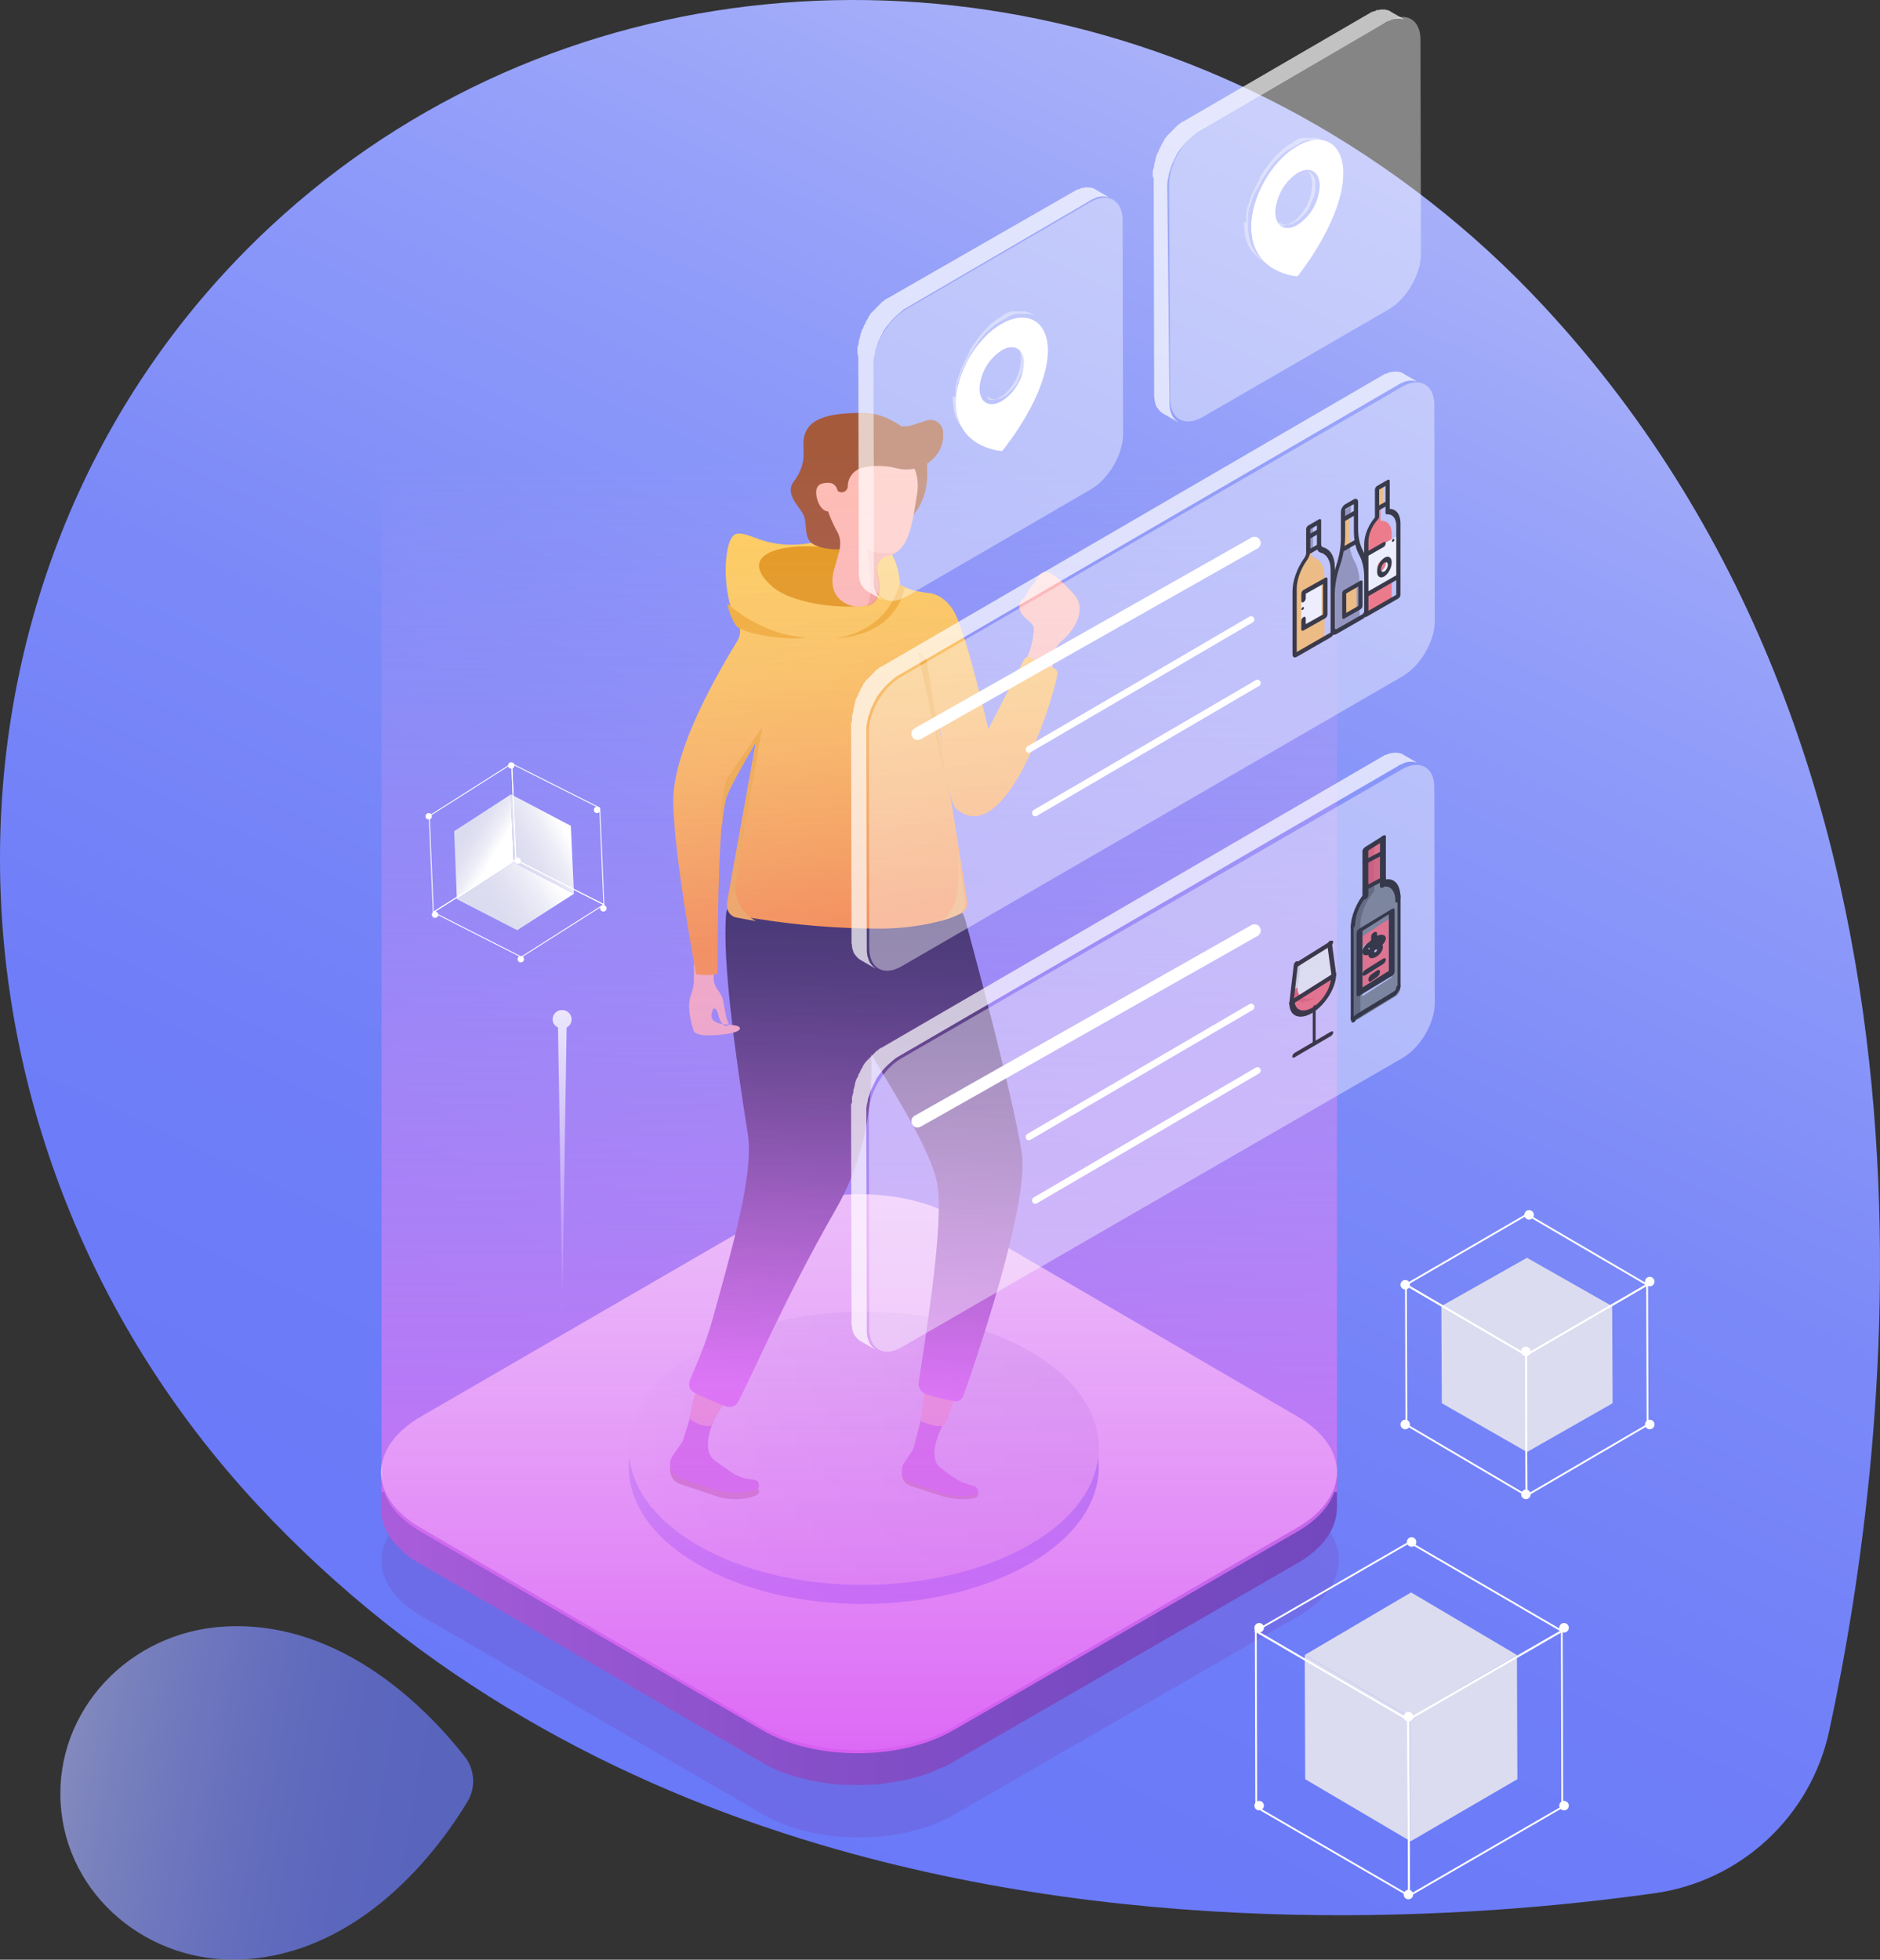<?xml version="1.0" encoding="UTF-8"?>
<svg width="592px" height="617px" viewBox="0 0 592 617" version="1.1" xmlns="http://www.w3.org/2000/svg" xmlns:xlink="http://www.w3.org/1999/xlink">
    <rect x="0" y="0" width="592" height="617" fill="#333333" stroke="none"/>
    <!-- Generator: Sketch 63.1 (92452) - https://sketch.com -->
    <title>WineMan</title>
    <desc>Created with Sketch.</desc>
    <defs>
        <linearGradient x1="66.367%" y1="92.771%" x2="21.647%" y2="2.77%" id="linearGradient-1">
            <stop stop-color="#6979F8" offset="0%"></stop>
            <stop stop-color="#6E7DF8" offset="22%"></stop>
            <stop stop-color="#7B89F8" offset="46%"></stop>
            <stop stop-color="#929EF9" offset="72%"></stop>
            <stop stop-color="#B2BAF9" offset="99%"></stop>
            <stop stop-color="#B2BAF9" offset="100%"></stop>
        </linearGradient>
        <linearGradient x1="8.95%" y1="56.866%" x2="110.081%" y2="42.269%" id="linearGradient-2">
            <stop stop-color="#6979F8" offset="0%"></stop>
            <stop stop-color="#6E7DF8" offset="22%"></stop>
            <stop stop-color="#7B89F8" offset="46%"></stop>
            <stop stop-color="#929EF9" offset="72%"></stop>
            <stop stop-color="#B2BAF9" offset="99%"></stop>
            <stop stop-color="#B2BAF9" offset="100%"></stop>
        </linearGradient>
        <linearGradient x1="-0.138%" y1="49.999%" x2="99.998%" y2="49.999%" id="linearGradient-3">
            <stop stop-color="#7348BF" offset="0%"></stop>
            <stop stop-color="#784AC1" offset="25%"></stop>
            <stop stop-color="#854FC8" offset="54%"></stop>
            <stop stop-color="#9C58D4" offset="85%"></stop>
            <stop stop-color="#AA5DDB" offset="100%"></stop>
        </linearGradient>
        <linearGradient x1="25.126%" y1="64.729%" x2="86.187%" y2="28.534%" id="linearGradient-4">
            <stop stop-color="#6979F8" offset="0%"></stop>
            <stop stop-color="#6E7DF8" offset="22%"></stop>
            <stop stop-color="#7B89F8" offset="46%"></stop>
            <stop stop-color="#929EF9" offset="72%"></stop>
            <stop stop-color="#B2BAF9" offset="99%"></stop>
            <stop stop-color="#B2BAF9" offset="100%"></stop>
        </linearGradient>
        <linearGradient x1="0.033%" y1="49.969%" x2="99.993%" y2="49.969%" id="linearGradient-5">
            <stop stop-color="#DCDCF0" offset="0%"></stop>
            <stop stop-color="#E1E1F2" offset="33%"></stop>
            <stop stop-color="#EEEEF8" offset="70%"></stop>
            <stop stop-color="#FFFFFF" offset="100%"></stop>
        </linearGradient>
        <linearGradient x1="46.812%" y1="12.105%" x2="51.17%" y2="97.31%" id="linearGradient-6">
            <stop stop-color="#000C38" offset="0%"></stop>
            <stop stop-color="#050E3C" offset="12%"></stop>
            <stop stop-color="#121448" offset="25%"></stop>
            <stop stop-color="#291E5B" offset="39%"></stop>
            <stop stop-color="#492D77" offset="54%"></stop>
            <stop stop-color="#723F9A" offset="69%"></stop>
            <stop stop-color="#A455C5" offset="85%"></stop>
            <stop stop-color="#DE6FF6" offset="100%"></stop>
        </linearGradient>
        <linearGradient x1="55.997%" y1="11.056%" x2="44.49%" y2="87.359%" id="linearGradient-7">
            <stop stop-color="#FFCF5C" offset="0%"></stop>
            <stop stop-color="#FFCB57" offset="22%"></stop>
            <stop stop-color="#FFBF4A" offset="47%"></stop>
            <stop stop-color="#FFAB33" offset="74%"></stop>
            <stop stop-color="#FF9115" offset="100%"></stop>
        </linearGradient>
        <linearGradient x1="50%" y1="2.137%" x2="50%" y2="105.119%" id="linearGradient-8">
            <stop stop-color="#DBA5F5" stop-opacity="0" offset="0%"></stop>
            <stop stop-color="#DB9CF5" stop-opacity="0.21" offset="21%"></stop>
            <stop stop-color="#DB84F5" stop-opacity="0.55" offset="55%"></stop>
            <stop stop-color="#DB5CF5" stop-opacity="0.99" offset="99%"></stop>
            <stop stop-color="#DB5BF5" offset="100%"></stop>
        </linearGradient>
        <linearGradient x1="66.267%" y1="491.898%" x2="30.844%" y2="523.528%" id="linearGradient-9">
            <stop stop-color="#DCDCF0" offset="0%"></stop>
            <stop stop-color="#E1E1F2" offset="33%"></stop>
            <stop stop-color="#EEEEF8" offset="70%"></stop>
            <stop stop-color="#FFFFFF" offset="100%"></stop>
        </linearGradient>
        <linearGradient x1="49.45%" y1="470.341%" x2="50.824%" y2="550.633%" id="linearGradient-10">
            <stop stop-color="#DCDCF0" offset="0%"></stop>
            <stop stop-color="#E1E1F2" offset="33%"></stop>
            <stop stop-color="#EEEEF8" offset="70%"></stop>
            <stop stop-color="#FFFFFF" offset="100%"></stop>
        </linearGradient>
        <linearGradient x1="53.326%" y1="304.35%" x2="48.421%" y2="354.323%" id="linearGradient-11">
            <stop stop-color="#DCDCF0" offset="0%"></stop>
            <stop stop-color="#E1E1F2" offset="33%"></stop>
            <stop stop-color="#EEEEF8" offset="70%"></stop>
            <stop stop-color="#FFFFFF" offset="100%"></stop>
        </linearGradient>
        <linearGradient x1="63.756%" y1="20.348%" x2="30.501%" y2="55.415%" id="linearGradient-12">
            <stop stop-color="#DCDCF0" offset="0%"></stop>
            <stop stop-color="#E1E1F2" offset="33%"></stop>
            <stop stop-color="#EEEEF8" offset="70%"></stop>
            <stop stop-color="#FFFFFF" offset="100%"></stop>
        </linearGradient>
        <linearGradient x1="73.119%" y1="53.006%" x2="15.934%" y2="30.085%" id="linearGradient-13">
            <stop stop-color="#DCDCF0" offset="0%"></stop>
            <stop stop-color="#E1E1F2" offset="33%"></stop>
            <stop stop-color="#EEEEF8" offset="70%"></stop>
            <stop stop-color="#FFFFFF" offset="100%"></stop>
        </linearGradient>
        <linearGradient x1="84.926%" y1="67.932%" x2="30.592%" y2="19.397%" id="linearGradient-14">
            <stop stop-color="#DCDCF0" offset="0%"></stop>
            <stop stop-color="#E1E1F2" offset="33%"></stop>
            <stop stop-color="#EEEEF8" offset="70%"></stop>
            <stop stop-color="#FFFFFF" offset="100%"></stop>
        </linearGradient>
        <linearGradient x1="67.317%" y1="1114.939%" x2="29.659%" y2="1146.442%" id="linearGradient-15">
            <stop stop-color="#DCDCF0" offset="0%"></stop>
            <stop stop-color="#E1E1F2" offset="33%"></stop>
            <stop stop-color="#EEEEF8" offset="70%"></stop>
            <stop stop-color="#FFFFFF" offset="100%"></stop>
        </linearGradient>
        <linearGradient x1="49.355%" y1="1093.528%" x2="50.811%" y2="1173.528%" id="linearGradient-16">
            <stop stop-color="#DCDCF0" offset="0%"></stop>
            <stop stop-color="#E1E1F2" offset="33%"></stop>
            <stop stop-color="#EEEEF8" offset="70%"></stop>
            <stop stop-color="#FFFFFF" offset="100%"></stop>
        </linearGradient>
        <linearGradient x1="53.333%" y1="591.096%" x2="48.427%" y2="637.796%" id="linearGradient-17">
            <stop stop-color="#DCDCF0" offset="0%"></stop>
            <stop stop-color="#E1E1F2" offset="33%"></stop>
            <stop stop-color="#EEEEF8" offset="70%"></stop>
            <stop stop-color="#FFFFFF" offset="100%"></stop>
        </linearGradient>
        <linearGradient x1="50.001%" y1="105.807%" x2="50.001%" y2="1.26318709e-13%" id="linearGradient-18">
            <stop stop-color="#FFFFFF" stop-opacity="0" offset="0%"></stop>
            <stop stop-color="#FFFFFF" stop-opacity="0.8" offset="100%"></stop>
        </linearGradient>
        <linearGradient x1="49.979%" y1="577.481%" x2="49.979%" y2="683.289%" id="linearGradient-19">
            <stop stop-color="#FFFFFF" stop-opacity="0" offset="0%"></stop>
            <stop stop-color="#FFFFFF" stop-opacity="0.8" offset="100%"></stop>
        </linearGradient>
        <linearGradient x1="49.999%" y1="545.526%" x2="49.999%" y2="651.333%" id="linearGradient-20">
            <stop stop-color="#FFFFFF" stop-opacity="0" offset="0%"></stop>
            <stop stop-color="#FFFFFF" stop-opacity="0.8" offset="100%"></stop>
        </linearGradient>
        <linearGradient x1="50.072%" y1="368.696%" x2="50.008%" y2="432.904%" id="linearGradient-21">
            <stop stop-color="#FFFFFF" stop-opacity="0" offset="0%"></stop>
            <stop stop-color="#FFFFFF" stop-opacity="0.8" offset="100%"></stop>
        </linearGradient>
        <linearGradient x1="50.072%" y1="478.933%" x2="50.009%" y2="543.126%" id="linearGradient-22">
            <stop stop-color="#FFFFFF" stop-opacity="0" offset="0%"></stop>
            <stop stop-color="#FFFFFF" stop-opacity="0.8" offset="100%"></stop>
        </linearGradient>
        <linearGradient x1="50.001%" y1="560.281%" x2="50.001%" y2="666.089%" id="linearGradient-23">
            <stop stop-color="#FFFFFF" stop-opacity="0" offset="0%"></stop>
            <stop stop-color="#FFFFFF" stop-opacity="0.8" offset="100%"></stop>
        </linearGradient>
    </defs>
    <g id="Creative-Agency-Designs" stroke="none" stroke-width="1" fill="none" fill-rule="evenodd">
        <g id="Artworks" transform="translate(-79, -75)">
            <g id="WineMan" transform="translate(375, 383.5) scale(-1, 1) translate(-375, -383.5) translate(79, 75)">
                <path d="M15.988,544.923 C21.792,571.867 43.792,592.31 71.061,596.096 C127.69,604.034 231.181,611.264 334.106,580.645 C396.965,561.933 459.541,529.046 511.074,473.62 C620.652,355.538 618.67,175.509 506.827,71.319 C418.343,-11.041 287.528,-21.248 182.621,36.447 C154.029,52.226 128.127,72.462 105.888,96.395 C-30.023,242.701 -3.549,454.625 15.988,544.923 Z" id="Path" fill="url(#linearGradient-1)"></path>
                <path d="M521.252,512.11 C483.809,509.977 456.36,539.411 445.661,553.062 C442.452,557.152 442.114,562.832 444.817,567.281 C453.826,582.211 477.756,614.632 515.199,616.907 C545.323,618.613 571.224,596.715 572.913,567.708 C574.602,538.7 551.517,513.816 521.252,512.11 Z" id="Path" fill="url(#linearGradient-2)" opacity="0.7"></path>
                <g id="Group" opacity="0.3" transform="translate(170, 404)" fill="#7649C1">
                    <path d="M289.281,69.817 C306.036,79.465 306.036,95.071 289.423,104.718 L181.655,167.286 C165.043,176.933 138.065,176.933 121.452,167.286 L12.974,104.718 C-3.78,95.071 -3.78,79.465 12.832,69.817 L120.601,7.25 C137.213,-2.398 164.191,-2.398 180.803,7.25 L289.281,69.817 Z" id="Path"></path>
                </g>
                <path d="M471.995,464.42 L471.995,464.988 C471.905,465.368 471.81,465.746 471.716,466.125 C471.716,466.267 471.574,466.551 471.574,466.693 C471.574,466.835 471.432,467.119 471.432,467.261 C471.432,467.403 471.29,467.687 471.29,467.829 C471.29,467.971 471.148,468.255 471.148,468.397 C471.148,468.539 471.006,468.824 471.006,468.966 C471.006,469.108 470.864,469.392 470.722,469.676 C470.58,469.96 470.58,470.102 470.438,470.244 C470.296,470.386 470.154,470.67 470.154,470.812 C470.154,470.954 470.012,471.096 469.87,471.38 C469.76,471.635 469.617,471.874 469.444,472.09 C469.302,472.232 469.302,472.374 469.16,472.516 C469.018,472.659 468.734,473.085 468.592,473.369 C468.45,473.653 468.45,473.653 468.308,473.795 C467.97,474.255 467.59,474.683 467.172,475.073 C467.03,475.215 467.03,475.357 466.888,475.357 C466.594,475.723 466.26,476.057 465.895,476.352 L465.469,476.778 L464.901,477.346 C464.759,477.488 464.475,477.63 464.333,477.772 C464.063,477.916 463.823,478.109 463.623,478.34 C463.481,478.482 463.197,478.624 463.055,478.766 C462.786,478.911 462.545,479.103 462.345,479.334 C462.061,479.476 461.919,479.618 461.635,479.76 C461.381,479.87 461.142,480.013 460.925,480.187 C460.641,480.329 460.215,480.613 459.931,480.755 L352.168,543.393 C351.174,543.961 350.322,544.387 349.328,544.956 C349.074,545.065 348.835,545.209 348.618,545.382 C347.745,545.82 346.844,546.2 345.921,546.518 C345.779,546.518 345.637,546.66 345.495,546.66 C344.482,547.076 343.438,547.408 342.371,547.654 C341.68,547.91 340.967,548.1 340.241,548.222 L338.538,548.648 C337.722,548.786 336.915,548.976 336.124,549.217 C335.57,549.38 334.997,549.476 334.42,549.501 C334.136,549.501 333.994,549.643 333.71,549.643 L330.729,550.069 C330.445,550.069 330.161,550.211 329.877,550.211 C329.309,550.211 328.741,550.353 328.173,550.353 C327.231,550.471 326.282,550.519 325.333,550.495 L319.228,550.495 C318.515,550.518 317.802,550.471 317.098,550.353 C316.389,550.353 315.821,550.211 315.111,550.211 C314.393,550.186 313.68,550.091 312.981,549.927 C312.413,549.785 311.703,549.785 311.135,549.643 L308.864,549.217 L307.16,548.791 C306.248,548.603 305.348,548.366 304.462,548.08 L302.758,547.654 C302.474,547.512 302.19,547.512 301.906,547.37 L299.351,546.518 C299.067,546.376 298.783,546.376 298.641,546.234 C297.859,545.963 297.099,545.63 296.369,545.24 C295.943,545.098 295.659,544.956 295.233,544.813 C294.098,544.245 293.104,543.819 292.11,543.251 L183.636,480.613 C181.225,479.223 178.985,477.554 176.963,475.641 C176.263,474.967 175.6,474.256 174.975,473.511 C174.124,472.374 173.414,471.238 172.704,470.102 C171.591,467.9 171.007,465.468 171,463 L171,463 L171,474.647 C171,481.039 175.117,487.43 183.636,492.26 L292.11,554.898 C293.107,555.503 294.151,556.026 295.233,556.461 C295.659,556.603 295.943,556.745 296.369,556.887 C296.795,557.029 297.647,557.455 298.215,557.739 C298.323,557.754 298.422,557.804 298.499,557.881 C298.783,558.023 298.925,558.023 299.209,558.165 L301.764,559.017 C302.048,559.159 302.332,559.159 302.616,559.301 C302.9,559.443 303.042,559.443 303.184,559.443 C303.61,559.585 303.894,559.585 304.32,559.727 C305.172,560.011 306.024,560.154 307.018,560.438 C307.302,560.438 307.444,560.58 307.728,560.58 C308.045,560.696 308.384,560.745 308.722,560.722 L310.993,561.148 C311.277,561.148 311.561,561.29 311.845,561.29 C312.183,561.267 312.521,561.315 312.839,561.432 C313.549,561.574 314.259,561.574 314.969,561.716 C315.253,561.716 315.679,561.858 315.963,561.858 L316.956,561.858 C317.666,561.858 318.376,562 319.086,562 L325.191,562 C326.185,562 327.037,561.858 328.031,561.858 C328.415,561.881 328.8,561.833 329.167,561.716 L329.735,561.716 C330.026,561.738 330.318,561.69 330.587,561.574 L333.568,561.148 C333.852,561.148 333.994,561.006 334.278,561.006 L334.562,561.006 C334.988,560.864 335.414,560.864 335.982,560.722 C336.801,560.6 337.608,560.41 338.396,560.154 L340.099,559.727 C340.809,559.585 341.519,559.301 342.229,559.159 C342.371,559.159 342.513,559.017 342.655,559.017 L345.211,558.165 C345.353,558.165 345.495,558.023 345.637,558.023 C346.63,557.597 347.482,557.313 348.334,556.887 L349.186,556.461 C350.177,556.025 351.128,555.502 352.026,554.898 L459.789,492.26 C459.931,492.118 460.073,492.118 460.357,491.976 C460.641,491.834 460.641,491.834 460.783,491.692 C461.038,491.582 461.277,491.438 461.493,491.265 C461.777,491.123 461.919,490.981 462.203,490.839 C462.472,490.695 462.713,490.502 462.913,490.271 C463.127,490.165 463.319,490.02 463.481,489.845 C463.75,489.701 463.991,489.508 464.191,489.277 C464.333,489.135 464.617,488.993 464.759,488.851 L465.327,488.283 L465.611,487.999 C465.689,487.999 465.753,487.935 465.753,487.857 C466.118,487.562 466.452,487.228 466.746,486.862 C466.888,486.72 466.888,486.578 467.03,486.578 C467.456,486.152 467.74,485.726 468.166,485.3 L468.166,485.3 L468.45,485.016 C468.592,484.732 468.876,484.448 469.018,484.164 C469.16,483.879 469.16,483.879 469.302,483.737 C469.412,483.483 469.555,483.244 469.728,483.027 L469.87,482.885 C469.87,482.743 470.012,482.743 470.012,482.601 C470.161,482.445 470.26,482.247 470.296,482.033 C470.438,481.891 470.438,481.607 470.58,481.465 C470.722,481.323 470.722,481.039 470.864,480.755 C471.006,480.471 471.006,480.613 471.006,480.471 C471.006,480.329 471.006,480.329 471.148,480.187 C471.261,480.02 471.311,479.819 471.29,479.618 C471.29,479.476 471.432,479.192 471.432,479.05 C471.432,478.908 471.574,478.624 471.574,478.482 C471.574,478.34 471.574,478.198 471.716,478.198 L471.716,477.914 C471.81,477.536 471.905,477.157 472,476.778 L472,464.421 L471.995,464.42 Z" id="Path" fill="url(#linearGradient-3)"></path>
                <path d="M459.436,446 C476.164,455.675 476.164,471.325 459.578,481 L351.979,543.744 C335.393,553.419 308.458,553.419 291.871,543.744 L183.564,481 C166.836,471.325 166.836,455.675 183.422,446 L291.021,383.256 C307.607,373.581 334.542,373.581 351.129,383.256 L459.436,446 Z" id="Path" fill="#FFFFFF"></path>
                <path d="M372.201,431.552 C401.148,448.287 401.289,475.518 372.484,492.395 C343.678,509.272 296.94,509.131 267.851,492.395 C238.763,475.66 238.763,448.287 267.569,431.552 C296.375,414.816 343.24,414.816 372.201,431.552 Z" id="Path" fill="url(#linearGradient-4)"></path>
                <path d="M372.201,425.552 C401.148,442.287 401.289,469.518 372.484,486.395 C343.678,503.272 296.94,503.131 267.851,486.395 C238.763,469.66 238.763,442.287 267.569,425.552 C296.375,408.816 343.24,408.816 372.201,425.552 Z" id="Path" fill="url(#linearGradient-5)"></path>
                <path d="M260.731,213.203 C260.303,210.795 261.159,204.704 258.02,202.155 C252.454,197.481 250.314,191.249 253.453,187.566 C255.451,185.158 260.874,179.351 263.157,180.059 C265.441,180.768 265.441,183.034 266.725,184.025 C268.009,185.017 268.723,187.708 270.007,188.699 C271.292,189.691 271.72,192.382 268.865,194.79 C266.011,197.198 266.582,197.339 266.439,198.614 C266.695,201.389 267.368,204.111 268.437,206.687 C269.266,208.168 269.754,209.813 269.864,211.503 C269.736,214.194 261.873,219.137 260.731,213.203 Z" id="Path" fill="#FFBDB4"></path>
                <path d="M306.605,461 C299.895,465.442 292.282,468.425 284.281,469.747 C284.088,470.08 283.991,470.458 284.001,470.84 C284.001,472.07 290.459,472.617 295.514,470.977 C300.568,469.337 305.201,467.834 305.201,467.834 C306.406,467.471 307.363,466.572 307.778,465.413 C308.194,464.253 308.019,462.971 307.307,461.957 L306.605,461 Z" id="Path" fill="#B58281"></path>
                <path d="M300.849,442.406 L304.218,455.631 C304.395,456.132 304.631,456.609 304.92,457.053 L307.307,460.608 C308.019,461.663 308.194,462.998 307.778,464.204 C307.363,465.411 306.406,466.346 305.201,466.723 C305.201,466.723 300.427,468.43 295.513,469.994 C290.599,471.558 284,471.132 284,469.852 C284,466.865 286.949,468.43 291.441,465.301 C293,464.288 294.505,463.192 295.949,462.016 C299.88,458.888 296.51,450.924 293.983,446.373 C293.14,444.809 293.983,440.685 295.808,440.401 L296.931,440.116 C297.751,439.887 298.627,440 299.363,440.43 C300.1,440.861 300.635,441.572 300.849,442.406 L300.849,442.406 Z" id="Path" fill="#C564E0"></path>
                <path d="M379.411,459 C373.507,463.986 366.099,466.861 358.367,467.166 C354.977,468.292 353,467.166 353,469.841 C353,471.389 360.486,473.079 366.276,471.108 C372.067,469.137 377.716,467.306 377.716,467.306 C379.113,466.856 380.222,465.785 380.719,464.408 C381.217,463.031 381.047,461.502 380.259,460.267 L379.411,459 Z" id="Path" fill="#B58281"></path>
                <path d="M372.751,439.961 L376.701,452.822 C376.85,453.369 377.088,453.888 377.407,454.359 L380.228,458.413 C381.039,459.634 381.223,461.162 380.723,462.537 C380.223,463.912 379.099,464.974 377.689,465.402 C377.689,465.402 372.046,467.359 366.261,469.176 C360.477,470.993 353,469.456 353,467.918 C353,464.423 356.245,467.219 361.606,463.585 C363.44,462.327 365.274,461.069 366.967,459.811 C371.622,456.176 367.531,447.09 364.71,441.918 C364.229,441.044 364.192,439.996 364.607,439.09 C365.023,438.183 365.845,437.522 366.826,437.306 L368.236,437.026 C370.258,436.803 372.153,438.035 372.751,439.961 L372.751,439.961 Z" id="Path" fill="#C564E0"></path>
                <path d="M291,439.118 C293.037,444.906 294.395,448.577 294.395,448.577 C296.975,449.706 299.42,448.295 302,447.589 C302,447.589 301.457,443.353 300.778,437 C297.562,437.908 294.297,438.615 291,439.118 L291,439.118 Z" id="Path" fill="#FFBDB4"></path>
                <path d="M364,441.666 C366.716,446.282 368.21,448.997 368.21,448.997 C370.699,449.058 373.121,448.186 375,446.553 C375,446.553 374.321,443.295 372.963,438 C370.07,439.442 367.074,440.668 364,441.666 Z" id="Path" fill="#FFBDB4"></path>
                <path d="M374.866,434.917 C373.87,431.799 370.455,425.847 367.182,413.8 C361.632,393.535 354.518,369.584 356.51,357.113 C360.21,333.729 364.621,302.693 363.34,287.671 C362.344,275.766 313.395,280.726 295.893,282.852 C292.178,283.306 289.096,285.929 288.067,289.513 C284.083,304.252 273.553,343.224 270.281,362.64 C267.577,378.512 285.221,429.956 288.636,439.452 C289.01,440.592 290.145,441.307 291.34,441.152 C294.44,440.682 297.489,439.923 300.447,438.885 C301.943,438.377 302.887,436.907 302.723,435.342 C301.158,424.429 294.47,385.032 296.889,372.56 C298.881,362.215 310.122,344.642 317.664,331.887 C317.095,347.618 319.514,364.624 328.905,380.922 C345.269,409.407 355.798,434.633 359.64,441.436 C360.326,442.703 361.824,443.299 363.198,442.853 C366.771,441.607 370.244,440.091 373.585,438.318 C374.742,437.608 375.269,436.209 374.866,434.917 Z" id="Path" fill="url(#linearGradient-6)"></path>
                <path d="M363.352,319.982 C363.923,317.413 364.209,314.844 364.637,313.845 C364.939,313.256 365.273,312.685 365.637,312.132 C366.41,311.23 366.95,310.152 367.208,308.992 L367.351,304.711 C367.351,302.57 368.35,301 370.492,301 L370.492,301 C372.777,301 373.777,302.998 373.491,305.139 L373.491,308.136 C373.464,309.946 373.804,311.742 374.491,313.417 C375.634,316.985 374.634,321.124 373.634,324.407 C372.92,326.405 368.065,326.119 364.209,325.691 C361.639,325.406 358.497,324.692 359.068,323.55 C359.925,321.695 369.35,324.121 367.779,318.555 C367.636,318.269 367.494,317.556 367.065,317.556 C366.066,317.556 365.78,319.839 365.351,320.981 C364.637,322.551 363.495,323.265 362.924,322.979 C362.067,322.837 362.924,321.838 363.352,319.982 Z" id="Path" fill="#FAB9AF"></path>
                <path d="M359.789,201.748 C358.666,199.919 358.666,197.611 359.789,195.782 C364.877,187.97 364.453,168.937 360.071,168.084 C354.842,167.09 349.612,175.328 329.26,169.221 C308.907,163.113 308.624,183.851 308.624,183.851 L308.624,184.135 C306.978,185.031 305.219,185.7 303.395,186.124 L299.861,186.692 C296.752,186.834 293.219,189.106 291.098,193.51 C287.141,201.748 280.781,229.588 280.781,229.588 L269.615,207.856 C269.457,207.38 269.077,207.012 268.598,206.871 C268.119,206.729 267.602,206.832 267.212,207.146 C265.055,208.624 262.666,209.729 260.145,210.412 C259.381,210.681 258.909,211.452 259.015,212.259 C260.852,222.486 275.693,267.513 290.816,254.729 C292.512,253.309 292.936,248.337 294.067,242.088 L290.392,265.098 C290.29,265.468 290.242,265.851 290.25,266.234 L287.424,283.705 C287.122,285.366 288.001,287.015 289.544,287.682 C291.526,288.671 293.612,289.433 295.763,289.955 L295.904,289.955 C296.328,290.097 296.893,290.239 297.459,290.381 L297.459,290.381 C303.527,291.796 309.745,292.464 315.974,292.37 C328.661,292.304 341.324,291.259 353.852,289.245 C356.397,288.819 358.517,288.535 360.213,288.109 C361.155,287.931 361.987,287.378 362.519,286.576 C363.051,285.774 363.239,284.79 363.039,283.847 L353.852,232.997 C358.517,240.809 362.333,247.485 363.322,250.326 C364.045,253.263 364.518,256.257 364.736,259.274 L364.736,259.274 C366.149,275.893 366.008,306.574 366.008,306.574 C367.122,306.824 368.258,306.967 369.4,307 C370.535,306.979 371.668,306.884 372.792,306.716 C372.792,306.716 379.859,269.359 380,252.172 C380,237.826 369.117,216.946 359.789,201.748 Z M295.197,235.554 C295.421,232.874 295.846,230.215 296.469,227.599 L295.197,235.554 Z" id="Shape" fill="url(#linearGradient-7)" fill-rule="nonzero"></path>
                <path d="M316.73,177.515 C316.73,177.515 311.472,189.317 319.288,190.612 C327.105,191.907 344.017,190.036 349.701,183.848 C364.197,169.744 326.821,169.024 316.73,177.515 Z" id="Path" fill="#E59B1A"></path>
                <path d="M338.902,141.099 C338.573,144.699 339.589,148.294 341.759,151.211 C345.33,155.424 340.188,159.357 338.902,162.306 C337.616,165.255 339.188,169.468 335.759,171.435 C332.331,173.401 322.76,173.962 321.189,170.451 C319.617,166.94 328.06,139.133 338.902,141.099 Z" id="Path" fill="#A55A3C"></path>
                <path d="M300.013,148.08 C299.438,167.299 317.565,171 328.066,171 C338.568,171 339,147.938 339,139.681 C339,131.424 330.656,130 320.154,130 C311.81,130 304.042,136.406 300.733,142.528 C300.202,144.33 299.959,146.203 300.013,148.08 L300.013,148.08 Z" id="Path" fill="#A55A3C"></path>
                <path d="M328.584,167.021 C327.729,168.384 327.33,169.986 327.446,171.592 C327.446,172.163 327.588,172.735 327.588,173.163 C327.588,173.306 327.73,173.449 327.73,173.592 L329.581,180.162 C330.861,186.161 328.015,189.446 323.888,190.732 C322.487,191.089 321.019,191.089 319.618,190.732 C318.869,190.486 318.153,190.15 317.484,189.732 C315.349,188.304 315.207,185.304 315.491,182.733 L315.918,180.876 C316.291,179.682 316.149,178.386 315.528,177.301 C314.906,176.216 313.861,175.441 312.645,175.163 C311.679,174.958 310.762,174.57 309.941,174.02 L309.941,174.02 C306.81,172.021 305.529,168.164 304.39,162.593 C303.964,160.451 303.679,158.166 303.252,155.737 C302.807,153.31 302.953,150.811 303.679,148.453 C305.956,141.739 313.214,138.026 319.761,138.026 C324.568,137.688 328.98,140.699 330.435,145.31 C331.056,147.214 331.486,149.176 331.715,151.167 C331.834,151.874 331.881,152.592 331.858,153.309 C331.858,154.166 332,155.023 332,155.88 C331.983,157.571 331.744,159.252 331.288,160.879 C330.554,162.997 329.649,165.051 328.584,167.021 L328.584,167.021 Z" id="Path" fill="#FFBDB4"></path>
                <path d="M299.789,132.273 L304.723,133.829 C306.56,134.394 308.524,134.394 310.362,133.829 L320.229,131 C326.15,131 336.159,134.395 334.89,143.023 L333.776,149.091 C333.297,151.521 331.297,153.355 328.843,153.617 L328.843,153.617 C328.562,154.541 327.649,155.12 326.697,154.979 C325.744,154.837 325.038,154.018 325.036,153.051 L325.036,153.051 C324.999,150.275 323.079,147.883 320.385,147.252 C316.9,146.453 313.275,146.501 309.812,147.394 C302.905,149.232 295.715,144.989 295.01,137.917 L295.01,136.502 C294.92,135.251 295.418,134.029 296.355,133.199 C297.293,132.369 298.563,132.027 299.789,132.273 L299.789,132.273 Z" id="Path" fill="#A55A3C"></path>
                <path d="M328,156.433 C328,158.985 328.891,161 331.182,161 C333.473,161 335,157.507 335,155.09 C335,152.672 333.473,152 331.182,152 C328.891,152 328,154.015 328,156.433 Z" id="Path" fill="#FFBDB4"></path>
                <polygon id="Path" fill="#F4B22F" points="300.26 207.533 293 252 303 205"></polygon>
                <path d="M308.822,184 C308.822,184 311.344,198.143 329,201 C317.089,200.286 309.382,194.714 307,184.857 L308.822,184 Z" id="Path" fill="#F4B22F"></path>
                <path d="M363,190 C363,190 352.466,200.036 338,200.715 C342.635,201.664 356.118,200.172 359.91,197.324 C362.017,194.883 363,190 363,190 Z" id="Path" fill="#F4B22F"></path>
                <path d="M364.612,259.998 C364.423,256.974 363.959,253.975 363.226,251.04 C362.256,248.196 358.514,241.513 353.94,233.692 L362.949,284.597 C363.144,285.541 362.96,286.526 362.438,287.328 C361.917,288.131 361.101,288.684 360.177,288.862 C358.652,289.147 356.574,289.573 353.94,290 C358.677,287.528 361.227,282.121 360.177,276.776 C358.652,267.107 352,229 352,229 L363.226,245.352 C363.226,245.068 365.998,255.448 364.612,259.998 Z" id="Path" fill="#F4B22F"></path>
                <path d="M296,290 C293.948,289.472 291.958,288.7 290.067,287.701 C288.62,286.997 287.793,285.35 288.045,283.677 L290.742,266 C290.067,270.599 288.463,286.838 296,290 Z" id="Path" fill="#F4B22F"></path>
                <path d="M319,191 C318.303,190.746 317.637,190.399 317.015,189.967 C315.029,188.492 314.897,185.393 315.162,182.738 L315.559,180.82 C315.905,179.586 315.774,178.247 315.196,177.126 C314.617,176.005 313.646,175.205 312.515,174.918 C311.617,174.707 310.763,174.306 310,173.738 C312.944,174.639 316.077,174.379 318.868,173 C318.722,176.969 316.472,185.541 319,191 Z" id="Path" fill="#F49E95" opacity="0.7"></path>
                <path d="M472,134 L171,134 L171,469.761 L171.851,469.761 C173.41,474.299 177.38,478.694 183.477,482.239 L291.797,544.769 C308.527,554.41 335.465,554.41 351.912,544.769 L459.523,482.239 C465.62,478.694 469.448,474.299 471.008,469.761 L471.858,469.761 L471.858,134 L472,134 Z" id="Path" fill="url(#linearGradient-8)"></path>
                <path d="M323.703,226.929 L323.703,225.507 C323.709,225.308 323.66,225.111 323.562,224.938 L323.562,224.938 C323.581,224.782 323.529,224.626 323.421,224.512 C323.427,224.313 323.378,224.116 323.279,223.943 L323.279,223.36 C323.279,223.218 323.138,222.933 323.138,222.791 C323.138,222.649 322.997,222.507 322.997,222.365 L322.997,222.365 L322.997,222.222 C322.997,222.08 322.856,221.938 322.856,221.654 C322.856,221.369 322.714,221.369 322.714,221.085 L322.714,220.8 C322.699,220.693 322.65,220.593 322.573,220.516 C322.573,220.374 322.432,220.232 322.432,220.089 C322.417,219.981 322.367,219.882 322.291,219.805 L322.291,219.805 L322.291,219.663 C322.149,219.52 322.149,219.378 322.008,219.236 C321.867,219.094 321.867,218.952 321.725,218.667 L321.725,218.383 C321.584,218.241 321.584,218.098 321.443,217.956 C321.302,217.814 321.302,217.672 321.16,217.387 C321.019,217.103 321.019,217.245 321.019,217.103 L321.019,216.961 C320.878,216.819 320.878,216.676 320.736,216.534 C320.595,216.392 320.454,216.108 320.313,215.823 L320.313,215.681 C320.171,215.397 319.889,215.112 319.748,214.828 L319.748,214.828 C319.606,214.685 319.465,214.401 319.324,214.259 L318.9,213.832 L318.9,213.832 L318.476,213.406 L318.052,212.979 L318.052,212.979 L317.77,212.695 L317.346,212.268 L317.204,212.126 L317.063,211.984 L316.922,211.841 L316.498,211.415 L316.357,211.273 L316.216,211.13 L316.074,210.988 C315.933,210.846 315.792,210.704 315.65,210.704 C315.509,210.704 315.368,210.562 315.368,210.419 L315.368,210.419 C315.227,210.277 315.085,210.277 314.944,210.135 C314.803,209.993 314.661,209.993 314.52,209.851 L314.379,209.851 L156.867,118.285 C156.76,118.27 156.661,118.22 156.585,118.142 C156.444,118 156.302,118 156.161,117.858 C156.02,117.716 156.02,117.716 155.878,117.716 L155.737,117.716 C155.596,117.716 155.455,117.574 155.313,117.574 C155.172,117.574 155.031,117.431 154.89,117.431 L154.89,117.431 C154.748,117.431 154.748,117.431 154.607,117.289 C154.466,117.147 154.324,117.147 154.183,117.147 L153.759,117.147 C153.604,117.166 153.448,117.114 153.335,117.005 L151.923,117.005 C151.724,116.983 151.523,117.034 151.358,117.147 L151.216,117.147 C151.075,117.147 150.792,117.289 150.651,117.289 L150.651,117.289 C150.398,117.399 150.16,117.543 149.945,117.716 L145,120.56 C145.253,120.45 145.491,120.307 145.706,120.133 C145.872,120.02 146.072,119.97 146.272,119.991 L146.413,119.991 C146.695,119.991 146.837,119.849 147.119,119.849 L148.108,119.849 C148.398,119.826 148.689,119.875 148.956,119.991 L149.097,119.991 C149.397,120.021 149.687,120.118 149.945,120.275 L149.945,120.275 C150.263,120.443 150.594,120.586 150.934,120.702 L150.934,120.702 C151.292,120.837 151.626,121.029 151.923,121.271 L309.448,212.851 C309.81,213.039 310.143,213.278 310.437,213.562 L310.437,213.562 C310.72,213.846 311.002,213.989 311.285,214.273 L311.426,214.415 C311.709,214.7 311.991,214.842 312.274,215.126 L312.415,215.269 L313.263,216.122 L313.263,216.122 C313.58,216.422 313.864,216.756 314.11,217.117 L314.11,217.117 C314.393,217.402 314.676,217.828 314.958,218.113 L314.958,218.113 C315.241,218.397 315.382,218.824 315.665,219.108 C315.947,219.392 315.947,219.535 316.088,219.819 C316.237,219.976 316.336,220.174 316.371,220.388 C316.371,220.53 316.512,220.53 316.512,220.672 C316.677,221.017 316.866,221.35 317.077,221.668 L317.077,221.81 C317.219,222.237 317.501,222.521 317.642,222.948 L317.642,222.948 C317.784,223.374 317.925,223.659 318.066,224.085 L318.066,224.227 C318.184,224.615 318.326,224.995 318.49,225.365 L318.49,225.365 C318.65,225.725 318.746,226.11 318.773,226.503 L318.773,226.645 C318.914,227.072 318.914,227.498 319.055,227.783 L319.055,227.783 C319.055,228.209 319.197,228.636 319.197,228.92 L319.197,230.2 L319.055,298.316 L319.055,299.596 C319.055,299.881 318.914,300.165 318.914,300.592 L318.914,300.734 C318.885,301.036 318.788,301.328 318.631,301.587 L318.631,301.729 C318.49,302.014 318.49,302.156 318.349,302.44 L318.349,302.583 C318.24,302.837 318.097,303.077 317.925,303.294 C317.733,303.612 317.495,303.899 317.219,304.147 L317.077,304.289 C316.795,304.573 316.512,304.716 316.23,305 L321.174,302.156 C321.49,301.962 321.776,301.723 322.022,301.445 L322.163,301.303 C322.446,301.018 322.587,300.734 322.87,300.449 L322.87,300.449 C323.011,300.165 323.152,300.023 323.294,299.738 L323.294,299.738 L323.294,299.596 C323.294,299.454 323.435,299.312 323.435,299.17 C323.435,299.027 323.435,299.027 323.576,298.885 L323.576,298.601 C323.576,298.459 323.717,298.316 323.717,298.032 L323.717,297.605 C323.699,297.449 323.751,297.292 323.859,297.179 L323.859,295.757 L323.859,295.757 L324,227.64 C323.703,227.214 323.703,227.072 323.703,226.929 Z" id="Path" fill="#FFFFFF" opacity="0.7"></path>
                <g id="Group" opacity="0.4" transform="translate(140, 120)" fill="#FFFFFF">
                    <path d="M168.36,93.156 C173.886,96.422 178.419,104.089 178.419,110.478 L178.277,178.489 C178.277,184.878 173.744,187.434 168.219,184.31 L10.251,92.872 C4.725,89.607 0.192,81.939 0.192,75.55 L0.333,7.539 C0.333,1.15 4.867,-1.406 10.392,1.718 L168.36,93.156 Z" id="Path"></path>
                </g>
                <path d="M323.703,346.929 L323.703,345.507 C323.709,345.308 323.66,345.111 323.562,344.938 L323.562,344.938 C323.581,344.782 323.529,344.626 323.421,344.512 C323.427,344.313 323.378,344.116 323.279,343.943 L323.279,343.374 C323.279,343.232 323.138,342.948 323.138,342.805 C323.138,342.663 322.997,342.521 322.997,342.379 L322.997,342.379 L322.997,342.237 C322.997,342.094 322.856,341.952 322.856,341.668 C322.856,341.383 322.714,341.383 322.714,341.099 L322.714,340.815 C322.699,340.707 322.65,340.607 322.573,340.53 C322.573,340.388 322.432,340.246 322.432,340.104 C322.417,339.996 322.367,339.896 322.291,339.819 L322.291,339.819 L322.291,339.677 C322.149,339.535 322.149,339.392 322.008,339.25 C321.867,339.108 321.867,338.966 321.725,338.681 L321.725,338.397 C321.584,338.255 321.584,338.113 321.443,337.97 C321.302,337.828 321.302,337.686 321.16,337.402 C321.019,337.117 321.019,337.259 321.019,337.117 L321.019,336.975 C320.878,336.833 320.878,336.691 320.736,336.548 C320.595,336.406 320.454,336.122 320.313,335.837 L320.313,335.695 C320.171,335.411 319.889,335.126 319.748,334.842 L319.748,334.842 C319.606,334.7 319.465,334.415 319.324,334.273 L318.9,333.846 L318.9,333.846 L318.476,333.42 L318.052,332.993 L318.052,332.993 L317.77,332.709 L317.346,332.282 L317.204,332.14 L317.063,331.998 L316.922,331.856 L316.498,331.429 L316.357,331.287 L316.216,331.145 L316.074,331.002 C315.933,330.86 315.792,330.718 315.65,330.718 C315.509,330.718 315.368,330.576 315.368,330.434 L315.368,330.434 C315.227,330.291 315.085,330.291 314.944,330.149 C314.803,330.007 314.661,330.007 314.52,329.865 L314.379,329.865 L156.867,238.285 C156.76,238.27 156.661,238.22 156.585,238.142 C156.444,238 156.302,238 156.161,237.858 C156.02,237.716 156.02,237.716 155.878,237.716 L155.737,237.716 C155.596,237.716 155.455,237.574 155.313,237.574 C155.172,237.574 155.031,237.431 154.89,237.431 L154.89,237.431 C154.748,237.431 154.748,237.431 154.607,237.289 C154.466,237.147 154.324,237.147 154.183,237.147 L153.759,237.147 C153.604,237.166 153.448,237.114 153.335,237.005 L151.923,237.005 C151.724,236.983 151.523,237.034 151.358,237.147 L151.216,237.147 C151.075,237.147 150.792,237.289 150.651,237.289 L150.651,237.289 C150.398,237.399 150.16,237.543 149.945,237.716 L145,240.56 C145.253,240.45 145.491,240.307 145.706,240.133 C145.872,240.02 146.072,239.97 146.272,239.991 L146.413,239.991 C146.695,239.991 146.837,239.849 147.119,239.849 L148.108,239.849 C148.398,239.826 148.689,239.875 148.956,239.991 L149.097,239.991 C149.397,240.021 149.687,240.118 149.945,240.275 L149.945,240.275 C150.263,240.443 150.594,240.586 150.934,240.702 L150.934,240.702 C151.292,240.837 151.626,241.029 151.923,241.271 L309.448,332.851 C309.81,333.039 310.143,333.278 310.437,333.562 L310.437,333.562 C310.72,333.846 311.002,333.989 311.285,334.273 L311.426,334.415 C311.709,334.7 311.991,334.842 312.274,335.126 L312.415,335.269 L313.263,336.122 L313.263,336.122 C313.58,336.422 313.864,336.756 314.11,337.117 L314.11,337.117 C314.393,337.402 314.676,337.828 314.958,338.113 L314.958,338.113 C315.241,338.397 315.382,338.824 315.665,339.108 C315.947,339.392 315.947,339.535 316.088,339.819 C316.237,339.976 316.336,340.174 316.371,340.388 C316.371,340.53 316.512,340.53 316.512,340.672 C316.677,341.017 316.866,341.35 317.077,341.668 L317.077,341.81 C317.219,342.237 317.501,342.521 317.642,342.948 L317.642,342.948 C317.784,343.374 317.925,343.659 318.066,344.085 L318.066,344.227 C318.184,344.615 318.326,344.995 318.49,345.365 L318.49,345.365 C318.65,345.725 318.746,346.11 318.773,346.503 L318.773,346.645 C318.914,347.072 318.914,347.498 319.055,347.783 L319.055,347.783 C319.055,348.209 319.197,348.636 319.197,348.92 L319.197,350.2 L319.055,418.316 L319.055,419.596 C319.055,419.881 318.914,420.165 318.914,420.592 L318.914,420.734 C318.885,421.036 318.788,421.328 318.631,421.587 L318.631,421.729 C318.49,422.014 318.49,422.156 318.349,422.44 L318.349,422.583 C318.24,422.837 318.097,423.077 317.925,423.294 C317.733,423.612 317.495,423.899 317.219,424.147 L317.077,424.289 C316.795,424.573 316.512,424.716 316.23,425 L321.174,422.156 C321.49,421.962 321.776,421.723 322.022,421.445 L322.163,421.303 C322.446,421.018 322.587,420.734 322.87,420.449 L322.87,420.449 C323.011,420.165 323.152,420.023 323.294,419.738 L323.294,419.738 L323.294,419.596 C323.294,419.454 323.435,419.312 323.435,419.17 C323.435,419.027 323.435,419.027 323.576,418.885 L323.576,418.601 C323.576,418.459 323.717,418.316 323.717,418.032 L323.717,417.605 C323.699,417.449 323.751,417.292 323.859,417.179 L323.859,415.757 L323.859,415.757 L324,347.64 C323.703,347.214 323.703,347.072 323.703,346.929 Z" id="Path" fill="#FFFFFF" opacity="0.7"></path>
                <g id="Group" opacity="0.4" transform="translate(140, 240)" fill="#FFFFFF">
                    <path d="M168.36,93.335 C173.886,96.592 178.419,104.239 178.419,110.612 L178.277,178.443 C178.277,184.815 173.744,187.364 168.219,184.249 L10.251,93.052 C4.725,89.795 0.192,82.148 0.192,75.776 L0.333,7.944 C0.333,1.572 4.867,-0.977 10.392,2.138 L168.36,93.335 Z" id="Path"></path>
                </g>
                <g id="Group" transform="translate(114, 501)">
                    <polygon id="Path" fill="url(#linearGradient-9)" points="67.142 20.066 67.001 59.175 33.808 78.729 33.808 39.763"></polygon>
                    <polygon id="Path" fill="url(#linearGradient-10)" points="33.808 39.763 33.808 78.729 0.192 59.175 0.333 20.066"></polygon>
                    <polygon id="Path" fill="url(#linearGradient-11)" points="67.142 20.066 33.808 39.763 0.333 20.066 33.667 0.369"></polygon>
                </g>
                <g id="Group" transform="translate(100, 485)" stroke="#FFFFFF" stroke-width="0.57">
                    <polygon id="Path" points="96.56 28.51 96.418 83.943 48.308 111.872 48.592 56.439"></polygon>
                    <polygon id="Path" points="48.592 56.439 48.308 111.872 0.055 83.943 0.197 28.51"></polygon>
                    <polygon id="Path" points="96.56 28.51 48.592 56.439 0.197 28.51 48.166 0.581"></polygon>
                </g>
                <circle id="Oval" fill="#FFFFFF" cx="99.5" cy="512.5" r="1.5"></circle>
                <circle id="Oval" fill="#FFFFFF" cx="147.5" cy="485.5" r="1.5"></circle>
                <circle id="Oval" fill="#FFFFFF" cx="148.5" cy="540.5" r="1.5"></circle>
                <circle id="Oval" fill="#FFFFFF" cx="148.5" cy="596.5" r="1.5"></circle>
                <circle id="Oval" fill="#FFFFFF" cx="195.5" cy="512.5" r="1.5"></circle>
                <circle id="Oval" fill="#FFFFFF" cx="99.5" cy="568.5" r="1.5"></circle>
                <circle id="Oval" fill="#FFFFFF" cx="195.5" cy="568.5" r="1.5"></circle>
                <g id="Group" transform="translate(411, 250)">
                    <polygon id="Path" fill="url(#linearGradient-12)" points="20.112 0.091 37.986 11.707 37.141 33.098 19.267 21.482"></polygon>
                    <polygon id="Path" fill="url(#linearGradient-13)" points="19.267 21.482 37.141 33.098 18.141 42.873 0.267 31.398"></polygon>
                    <polygon id="Path" fill="url(#linearGradient-14)" points="20.112 0.091 19.267 21.482 0.267 31.398 1.253 10.007"></polygon>
                </g>
                <g id="Group" transform="translate(401, 240)" stroke="#FFFFFF" stroke-width="0.28">
                    <polygon id="Path" points="29.852 0.437 55.842 16.923 54.55 47.219 28.56 30.732"></polygon>
                    <polygon id="Path" points="28.56 30.732 54.55 47.219 26.837 61.31 0.847 44.823"></polygon>
                    <polygon id="Path" points="29.852 0.437 28.56 30.732 0.847 44.823 2.139 14.387"></polygon>
                </g>
                <circle id="Oval" fill="#FFFFFF" cx="402" cy="286" r="1"></circle>
                <circle id="Oval" fill="#FFFFFF" cx="404" cy="255" r="1"></circle>
                <circle id="Oval" fill="#FFFFFF" cx="429" cy="271" r="1"></circle>
                <circle id="Oval" fill="#FFFFFF" cx="455" cy="288" r="1"></circle>
                <circle id="Oval" fill="#FFFFFF" cx="431" cy="241" r="1"></circle>
                <circle id="Oval" fill="#FFFFFF" cx="428" cy="302" r="1"></circle>
                <circle id="Oval" fill="#FFFFFF" cx="457" cy="257" r="1"></circle>
                <g id="Group" transform="translate(84, 396)">
                    <polygon id="Path" fill="url(#linearGradient-15)" points="54.125 15.232 53.982 45.81 27.163 61.169 27.306 30.591"></polygon>
                    <polygon id="Path" fill="url(#linearGradient-16)" points="27.306 30.591 27.163 61.169 0.201 45.81 0.344 15.232"></polygon>
                    <polygon id="Path" fill="url(#linearGradient-17)" points="54.125 15.232 27.306 30.591 0.344 15.232 27.163 0.014"></polygon>
                </g>
                <g id="Group" transform="translate(73, 382)" stroke="#FFFFFF" stroke-width="0.57">
                    <polygon id="Path" points="76.277 22.497 76.136 66.604 38.305 88.872 38.447 44.622"></polygon>
                    <polygon id="Path" points="38.447 44.622 38.305 88.872 0.192 66.604 0.333 22.497"></polygon>
                    <polygon id="Path" points="76.277 22.497 38.447 44.622 0.333 22.497 38.164 0.372"></polygon>
                </g>
                <circle id="Oval" fill="#FFFFFF" cx="72.5" cy="403.5" r="1.5"></circle>
                <circle id="Oval" fill="#FFFFFF" cx="110.5" cy="382.5" r="1.5"></circle>
                <circle id="Oval" fill="#FFFFFF" cx="111.5" cy="425.5" r="1.5"></circle>
                <circle id="Oval" fill="#FFFFFF" cx="111.5" cy="470.5" r="1.5"></circle>
                <circle id="Oval" fill="#FFFFFF" cx="149.5" cy="404.5" r="1.5"></circle>
                <circle id="Oval" fill="#FFFFFF" cx="72.5" cy="448.5" r="1.5"></circle>
                <circle id="Oval" fill="#FFFFFF" cx="149.5" cy="448.5" r="1.5"></circle>
                <g id="Group" opacity="0.4" transform="translate(174, 43)" fill="#FFFFFF">
                    <path d="M15.049,27.866 L15.049,27.866 C14.765,27.866 14.623,28.007 14.481,28.007 L13.77,28.007 C13.57,28.028 13.368,27.978 13.202,27.866 L13.202,27.866 C13.059,27.866 12.775,27.724 12.633,27.724 L12.633,27.724 C12.349,27.583 12.207,27.583 11.923,27.442 L11.923,27.442 C11.638,27.3 11.496,27.159 11.212,27.018 C10.928,26.876 10.786,26.735 10.502,26.593 L10.502,26.593 C10.288,26.488 10.095,26.344 9.933,26.169 L9.933,26.169 C9.791,26.028 9.507,25.887 9.365,25.604 L9.365,25.604 L8.796,25.038 L8.796,25.038 C8.654,24.756 8.37,24.614 8.228,24.331 L8.228,24.331 C8.086,24.049 7.802,23.907 7.659,23.624 L7.659,23.624 C7.517,23.342 7.375,23.2 7.233,22.918 C7.091,22.635 7.091,22.635 6.949,22.493 C6.807,22.352 6.807,22.211 6.665,22.069 C6.665,22.032 6.65,21.996 6.623,21.969 C6.596,21.943 6.56,21.928 6.523,21.928 C6.381,21.645 6.238,21.504 6.238,21.221 L6.238,21.08 L5.812,20.231 L5.812,20.231 C5.654,19.973 5.557,19.684 5.528,19.383 L5.528,19.383 C5.386,19.1 5.386,18.818 5.244,18.535 L5.244,18.535 C5.128,18.268 5.079,17.977 5.102,17.687 L5.102,17.545 C5.102,17.262 4.959,16.98 4.959,16.697 L4.959,16.697 C4.959,16.414 4.817,16.131 4.817,15.849 L4.817,15.849 L4.817,14.293 L4.817,14.293 C4.795,14.049 4.845,13.804 4.959,13.587 L4.959,13.445 C4.959,13.304 5.102,13.021 5.102,12.88 L5.102,12.724 C5.102,12.583 5.244,12.441 5.244,12.3 L5.244,12.3 C5.386,12.159 5.386,12.017 5.528,11.734 L5.528,11.734 C5.67,11.593 5.67,11.452 5.812,11.31 C5.812,11.232 5.876,11.169 5.954,11.169 L6.238,10.886 C6.317,10.886 6.381,10.823 6.381,10.745 C6.523,10.603 6.665,10.603 6.807,10.462 L5.67,11.169 C5.528,11.31 5.386,11.31 5.244,11.452 C5.165,11.452 5.102,11.515 5.102,11.593 L4.817,11.876 L4.675,12.017 C4.533,12.159 4.533,12.3 4.391,12.441 L4.391,12.441 C4.249,12.583 4.249,12.724 4.107,12.866 L4.107,12.866 C4.107,13.007 3.965,13.007 3.965,13.148 L3.965,13.572 C3.984,13.728 3.931,13.883 3.823,13.997 L3.823,14.845 L3.823,14.845 L3.823,15.552 L3.823,15.552 L3.823,16.259 L3.823,16.259 L3.823,16.966 L3.823,16.966 L3.823,17.248 C3.804,17.404 3.856,17.559 3.965,17.672 L3.965,18.097 C3.946,18.252 3.998,18.408 4.107,18.521 C4.107,18.662 4.107,18.662 4.249,18.803 L4.249,18.803 C4.249,18.945 4.391,19.086 4.391,19.228 C4.406,19.335 4.456,19.434 4.533,19.51 L4.533,19.51 C4.533,19.652 4.533,19.652 4.675,19.793 C4.69,19.9 4.74,20 4.817,20.076 C4.817,20.217 4.817,20.217 4.959,20.359 L4.959,20.359 C4.974,20.466 5.024,20.565 5.102,20.641 C5.102,20.783 5.244,20.924 5.244,21.066 L5.244,21.066 L5.244,21.207 C5.244,21.348 5.386,21.348 5.386,21.49 C5.386,21.631 5.528,21.772 5.528,21.914 C5.528,21.992 5.592,22.055 5.67,22.055 L5.67,22.197 C5.67,22.338 5.812,22.338 5.812,22.479 C5.812,22.621 5.954,22.762 6.096,22.903 L6.096,23.045 C6.238,23.186 6.381,23.469 6.523,23.61 L6.523,23.61 C6.665,23.752 6.665,23.893 6.807,24.034 C6.949,24.176 6.949,24.317 7.091,24.317 L7.091,24.317 L7.375,24.6 L7.659,24.883 L7.659,24.883 L7.802,25.024 L8.086,25.307 L8.228,25.448 L8.228,25.448 L8.37,25.59 L8.654,25.872 L8.796,26.014 L8.796,26.014 L8.938,26.155 L9.223,26.438 C9.365,26.438 9.365,26.579 9.507,26.579 L9.507,26.579 C9.649,26.579 9.649,26.721 9.791,26.721 C9.933,26.721 9.933,26.862 10.075,26.862 L10.075,26.862 C10.217,26.862 10.217,27.003 10.359,27.003 C10.502,27.003 10.502,27.145 10.644,27.145 C10.722,27.145 10.786,27.208 10.786,27.286 L10.786,27.286 C10.928,27.286 10.928,27.428 11.07,27.428 C11.212,27.428 11.212,27.569 11.354,27.569 L11.496,27.569 C11.638,27.569 11.638,27.569 11.781,27.71 L13.77,27.71 C13.926,27.729 14.083,27.677 14.196,27.569 L14.196,27.569 C14.41,27.534 14.608,27.435 14.765,27.286 L15.902,26.579 C15.759,26.721 15.617,26.721 15.333,26.862 C15.333,27.724 15.191,27.866 15.049,27.866 Z" id="Path"></path>
                    <path d="M25.579,26.735 L25.579,26.735 L25.579,24.473 C25.601,24.228 25.552,23.983 25.437,23.766 L25.437,23.766 L25.437,23.624 C25.458,23.425 25.408,23.225 25.295,23.059 L25.295,22.621 C25.295,22.479 25.295,22.338 25.153,22.338 L25.153,22.197 C25.153,22.055 25.153,22.055 25.011,21.914 L25.011,21.631 C25.011,21.49 25.011,21.49 24.868,21.348 C24.726,21.207 24.868,21.207 24.726,21.066 L24.726,20.924 C24.726,20.783 24.584,20.641 24.584,20.5 C24.584,20.359 24.584,20.359 24.442,20.217 L24.442,20.076 C24.3,19.793 24.3,19.652 24.158,19.369 L24.158,19.369 L24.158,19.228 C24.016,18.945 24.016,18.803 23.874,18.521 L23.874,18.379 C23.874,18.238 23.874,18.238 23.732,18.097 C23.717,17.989 23.667,17.89 23.589,17.814 C23.589,17.672 23.589,17.672 23.447,17.531 C23.305,17.39 23.305,17.39 23.305,17.248 C23.305,17.211 23.29,17.175 23.264,17.148 C23.237,17.122 23.201,17.107 23.163,17.107 C23.163,16.966 23.021,16.824 23.021,16.683 C23.021,16.605 22.957,16.541 22.879,16.541 L22.879,16.4 C22.737,16.117 22.737,15.976 22.595,15.693 L22.595,15.693 C22.595,15.615 22.531,15.552 22.453,15.552 C22.311,15.41 22.311,15.269 22.168,14.986 L22.168,14.845 C22.026,14.703 22.026,14.562 21.884,14.421 C21.869,14.314 21.819,14.214 21.742,14.138 L21.742,14.138 C21.6,13.714 21.316,13.431 21.174,13.007 L21.174,12.724 C20.893,12.175 20.56,11.654 20.179,11.169 L20.179,11.028 C20.179,10.95 20.115,10.886 20.037,10.886 C19.611,10.179 19.042,9.614 18.616,8.907 L18.616,8.907 C18.474,8.766 18.332,8.483 18.189,8.341 C18.189,8.263 18.126,8.2 18.047,8.2 L18.047,8.2 C17.905,7.917 17.621,7.776 17.479,7.493 L17.479,7.493 L17.337,7.352 L16.911,6.928 L16.911,6.786 L16.626,6.503 L16.342,6.221 L16.2,6.079 L15.916,5.797 L15.632,5.514 L15.489,5.372 L15.205,5.09 L15.063,4.948 L14.921,4.807 L14.637,4.524 L14.495,4.383 L14.353,4.241 L14.068,3.959 L13.926,3.817 C13.784,3.817 13.784,3.676 13.642,3.676 C13.5,3.676 13.5,3.534 13.358,3.534 C13.279,3.534 13.216,3.471 13.216,3.393 C13.074,3.252 12.932,3.252 12.932,3.11 C12.932,2.969 12.789,2.969 12.647,2.969 L12.647,2.969 C12.505,2.828 12.221,2.686 12.079,2.545 L12.079,2.545 C11.922,2.396 11.724,2.297 11.511,2.262 C11.432,2.262 11.368,2.199 11.368,2.121 C11.226,1.979 11.084,1.979 10.942,1.838 C10.864,1.838 10.8,1.775 10.8,1.697 C10.658,1.697 10.658,1.555 10.516,1.555 C10.437,1.555 10.374,1.492 10.374,1.414 C10.232,1.414 10.232,1.272 10.089,1.272 C10.011,1.272 9.947,1.209 9.947,1.131 L9.805,1.131 C9.663,0.99 9.379,0.99 9.237,0.848 C9.095,0.707 8.811,0.707 8.668,0.566 L8.384,0.566 C8.242,0.566 8.242,0.566 8.1,0.424 L3.979,0.424 C3.733,0.402 3.487,0.451 3.268,0.566 L3.126,0.566 C2.97,0.547 2.814,0.599 2.7,0.707 L2.558,0.707 C2.416,0.707 2.416,0.707 2.274,0.848 L2.274,0.848 C2.132,0.848 1.989,0.99 1.847,0.99 C1.769,0.99 1.705,1.053 1.705,1.131 C1.563,1.272 1.279,1.272 1.137,1.414 L1.0089679e-12,2.121 C0.142,1.979 0.284,1.979 0.568,1.838 C0.647,1.838 0.711,1.775 0.711,1.697 C0.853,1.697 0.995,1.555 1.137,1.555 C1.279,1.555 1.279,1.414 1.421,1.414 L1.563,1.414 C1.719,1.432 1.876,1.381 1.989,1.272 L2.132,1.272 C2.416,1.272 2.558,1.131 2.842,1.131 L6.111,1.131 C6.267,1.112 6.423,1.164 6.537,1.272 L6.821,1.272 C6.963,1.272 7.105,1.414 7.247,1.414 L7.389,1.414 C7.84,1.542 8.271,1.733 8.668,1.979 C8.747,1.979 8.811,2.043 8.811,2.121 C8.953,2.262 9.095,2.262 9.237,2.403 C9.379,2.545 9.379,2.545 9.521,2.545 C9.678,2.694 9.876,2.792 10.089,2.828 C10.374,2.969 10.516,3.11 10.8,3.252 L10.8,3.252 C11.084,3.393 11.226,3.534 11.511,3.676 C11.795,3.817 11.653,3.817 11.795,3.817 C11.937,3.817 12.079,3.959 12.221,4.1 C12.363,4.241 12.363,4.241 12.505,4.241 C12.647,4.241 12.789,4.383 12.932,4.524 L13.216,4.807 C13.358,4.948 13.5,4.948 13.642,5.09 L13.926,5.372 C14.068,5.514 14.211,5.655 14.353,5.655 L14.637,5.938 L15.063,6.362 L15.347,6.645 L15.774,7.069 L16.058,7.352 L16.484,7.776 L16.626,7.917 C16.768,8.2 17.053,8.341 17.195,8.624 C17.195,8.702 17.258,8.766 17.337,8.766 C17.479,8.907 17.621,9.19 17.763,9.331 C17.905,9.472 18.189,9.897 18.332,10.179 C18.474,10.462 18.9,10.886 19.184,11.31 C19.184,11.452 19.326,11.452 19.326,11.593 C19.611,12.159 20.037,12.583 20.321,13.148 L20.463,13.29 C20.708,13.636 20.9,14.018 21.032,14.421 C21.14,14.534 21.192,14.689 21.174,14.845 C21.316,14.986 21.316,15.128 21.458,15.269 C21.6,15.41 21.6,15.693 21.742,15.834 C21.742,15.913 21.806,15.976 21.884,15.976 L22.311,16.824 C22.311,16.862 22.325,16.898 22.352,16.924 C22.379,16.951 22.415,16.966 22.453,16.966 C22.595,17.107 22.595,17.39 22.737,17.531 C22.879,17.672 22.879,17.672 22.879,17.814 C22.879,17.955 23.021,18.238 23.163,18.379 C23.305,18.521 23.163,18.521 23.305,18.662 C23.447,18.803 23.447,19.228 23.589,19.369 L23.589,19.51 C23.732,19.793 23.732,20.076 23.874,20.359 C24.016,20.641 23.874,20.5 24.016,20.641 C24.158,20.783 24.158,21.066 24.158,21.207 C24.158,21.348 24.158,21.348 24.3,21.49 C24.442,21.631 24.442,21.914 24.442,22.055 C24.442,22.197 24.442,22.197 24.584,22.338 C24.726,22.479 24.726,22.762 24.726,22.903 L24.726,23.186 C24.726,23.469 24.868,23.61 24.868,23.893 L24.868,24.034 C24.868,24.317 25.011,24.6 25.011,24.883 L25.011,28.983 C25.034,29.365 24.985,29.749 24.868,30.114 L24.868,30.255 C24.868,30.538 24.726,30.821 24.726,31.103 L24.726,31.386 C24.726,31.669 24.584,31.81 24.584,32.093 C24.603,32.249 24.551,32.404 24.442,32.517 C24.442,32.659 24.3,32.8 24.3,33.083 C24.3,33.366 24.158,33.366 24.158,33.507 C24.158,33.648 24.016,33.79 24.016,33.931 C24.016,34.072 23.874,34.355 23.732,34.638 C23.589,34.921 23.589,34.921 23.447,35.062 C23.305,35.203 23.305,35.203 23.305,35.345 C23.305,35.486 23.163,35.628 23.021,35.91 C22.879,36.193 22.879,36.052 22.879,36.193 C22.879,36.334 22.737,36.476 22.595,36.617 C22.453,36.759 22.453,36.9 22.311,36.9 C22.168,36.9 22.168,37.183 22.026,37.324 L21.742,37.607 C21.6,37.748 21.6,37.89 21.458,37.89 L21.174,38.172 L20.889,38.455 L20.605,38.738 C20.463,38.879 20.321,38.879 20.179,39.021 L19.895,39.303 C19.753,39.445 19.611,39.445 19.468,39.586 C19.326,39.728 19.326,39.728 19.184,39.728 C19.042,39.728 18.9,39.869 18.758,40.01 L18.616,40.152 C18.332,40.293 18.189,40.434 17.905,40.576 L17.905,40.576 L19.042,39.869 C19.326,39.728 19.468,39.586 19.753,39.445 C20.037,39.303 19.895,39.303 20.037,39.303 C20.179,39.303 20.321,39.162 20.463,39.021 C20.605,38.879 20.605,38.879 20.747,38.879 C20.889,38.879 21.032,38.738 21.174,38.597 L21.458,38.314 C21.6,38.172 21.742,38.172 21.884,38.031 L22.168,37.748 L22.453,37.466 L22.737,37.183 C22.879,37.041 22.879,36.9 23.021,36.9 L23.305,36.617 C23.447,36.476 23.447,36.334 23.589,36.193 C23.732,36.052 23.732,35.91 23.874,35.91 C24.016,35.91 24.016,35.628 24.158,35.628 L24.158,35.628 C24.158,35.486 24.3,35.486 24.3,35.345 C24.3,35.203 24.442,35.062 24.584,34.779 C24.726,34.497 24.726,34.638 24.726,34.497 C24.726,34.355 24.868,34.355 24.868,34.214 C24.868,34.136 24.932,34.072 25.011,34.072 C25.153,33.931 25.153,33.648 25.295,33.366 C25.437,33.083 25.437,33.224 25.437,33.083 L25.437,32.941 C25.437,32.8 25.579,32.659 25.579,32.517 C25.579,32.376 25.721,32.234 25.721,32.093 L25.721,31.952 C25.812,31.666 25.907,31.386 26.001,31.103 L26.001,30.255 C25.992,30.011 26.041,29.769 26.143,29.548 L26.143,29.407 L26.143,29.407 C26.121,29.117 26.17,28.826 26.285,28.558 L26.285,26.862 L26.285,26.862 C25.579,27.159 25.579,27.018 25.579,26.735 Z" id="Path"></path>
                </g>
                <path d="M183.571,46.07 C191.571,50.698 198,62.124 198,71.38 C198,85.843 184.143,87 183.429,87 C182.714,86.132 169,68.922 169,54.459 C169,45.058 175.571,41.298 183.571,46.07 Z M183.429,70.802 C187.286,73.116 190.429,71.236 190.429,66.752 C190.13,61.769 187.538,57.218 183.429,54.459 C179.571,52.145 176.429,54.025 176.429,58.508 C176.65,63.514 179.261,68.099 183.429,70.802 L183.429,70.802 Z" id="Shape" fill="#FFFFFF" fill-rule="nonzero"></path>
                <path d="M322,111.037 L322,109.612 C322.005,109.412 321.956,109.215 321.858,109.041 L321.858,109.041 C321.877,108.885 321.825,108.728 321.717,108.614 C321.723,108.414 321.674,108.217 321.575,108.043 L321.575,107.473 C321.575,107.331 321.434,107.046 321.434,106.903 C321.434,106.76 321.293,106.618 321.293,106.475 L321.293,106.475 C321.293,106.333 321.151,106.19 321.151,105.905 C321.151,105.62 321.01,105.62 321.01,105.335 L321.01,105.05 C321.01,104.907 320.869,104.907 320.869,104.765 C320.869,104.622 320.727,104.48 320.727,104.337 C320.727,104.194 320.586,104.052 320.586,103.909 L320.586,103.909 C320.445,103.767 320.445,103.624 320.303,103.482 C320.162,103.339 320.162,103.054 320.021,102.911 L320.021,102.626 C319.879,102.484 319.879,102.341 319.738,102.199 C319.597,102.056 319.597,101.914 319.455,101.629 C319.314,101.343 319.314,101.486 319.314,101.343 L319.314,101.201 C319.173,101.058 319.173,100.916 319.031,100.773 C318.89,100.631 318.749,100.346 318.607,100.06 L318.607,99.918 C318.466,99.633 318.183,99.348 318.042,99.063 C317.901,98.777 317.759,98.635 317.618,98.492 L317.194,98.065 L317.194,98.065 L316.77,97.637 L316.346,97.209 L316.346,97.209 L316.205,97.067 L315.922,96.782 L315.498,96.354 L315.356,96.211 L315.215,96.069 L315.074,95.926 L314.65,95.499 L314.508,95.356 L314.367,95.214 L314.226,95.071 C314.084,94.928 313.943,94.786 313.802,94.786 C313.66,94.786 313.519,94.643 313.519,94.501 L313.519,94.501 C313.378,94.358 313.236,94.358 313.095,94.216 C312.954,94.073 312.812,94.073 312.671,93.931 L312.53,93.931 L253.873,60.288 C253.766,60.273 253.666,60.223 253.59,60.145 C253.449,60.003 253.307,60.003 253.166,59.86 C253.025,59.718 253.025,59.718 252.883,59.718 L252.742,59.718 C252.601,59.718 252.459,59.575 252.318,59.575 C252.177,59.575 252.035,59.432 251.894,59.432 L251.894,59.432 C251.753,59.432 251.753,59.432 251.611,59.29 C251.47,59.147 251.329,59.147 251.187,59.147 L250.763,59.147 C250.608,59.166 250.452,59.114 250.339,59.005 L248.926,59.005 C248.727,58.983 248.526,59.034 248.36,59.147 L248.219,59.147 C248.078,59.147 247.795,59.29 247.654,59.29 L247.654,59.29 C247.4,59.4 247.163,59.544 246.947,59.718 L242,62.569 C242.253,62.458 242.491,62.315 242.707,62.141 C242.873,62.028 243.073,61.977 243.272,61.998 L243.413,61.998 C243.696,61.998 243.837,61.856 244.12,61.856 L245.11,61.856 C245.399,61.833 245.691,61.882 245.958,61.998 L246.099,61.998 C246.399,62.028 246.689,62.125 246.947,62.284 L246.947,62.284 C247.265,62.452 247.596,62.595 247.936,62.711 L247.936,62.711 C248.294,62.846 248.629,63.039 248.926,63.281 L307.017,97.195 C307.379,97.383 307.713,97.624 308.007,97.908 L308.007,97.908 C308.289,98.193 308.572,98.335 308.855,98.621 L308.996,98.763 C309.279,99.048 309.561,99.191 309.844,99.476 L309.985,99.618 L310.834,100.474 L310.975,100.616 C311.292,100.918 311.576,101.252 311.823,101.614 L311.823,101.614 C312.106,101.899 312.388,102.327 312.671,102.612 L312.671,102.612 C312.954,102.897 313.095,103.325 313.378,103.61 C313.66,103.895 313.66,104.038 313.802,104.323 C313.95,104.48 314.049,104.679 314.084,104.893 C314.084,105.036 314.226,105.036 314.226,105.178 C314.391,105.524 314.58,105.857 314.791,106.176 L314.791,106.319 C314.932,106.746 315.215,107.031 315.356,107.459 L315.356,107.459 C315.498,107.887 315.639,108.172 315.78,108.599 L315.78,108.742 C315.898,109.131 316.04,109.511 316.205,109.882 L316.205,110.025 C316.365,110.385 316.46,110.771 316.487,111.165 L316.487,111.308 C316.629,111.736 316.629,112.163 316.77,112.448 L316.77,112.448 C316.77,112.876 316.911,113.304 316.911,113.589 L316.911,114.872 L316.77,182.3 L316.77,183.583 C316.77,183.868 316.629,184.153 316.629,184.581 L316.629,184.723 C316.599,185.026 316.503,185.319 316.346,185.579 L316.346,185.721 C316.205,186.006 316.205,186.149 316.063,186.434 L316.063,186.577 C315.954,186.832 315.811,187.072 315.639,187.289 C315.447,187.608 315.209,187.896 314.932,188.145 L314.791,188.287 C314.508,188.572 314.226,188.715 313.943,189 L318.89,186.149 C319.206,185.955 319.492,185.715 319.738,185.436 L319.879,185.294 C320.162,185.008 320.303,184.723 320.586,184.438 L320.586,184.438 C320.727,184.153 320.869,184.011 321.01,183.725 L321.01,183.725 L321.01,183.583 C321.01,183.44 321.151,183.298 321.151,183.155 C321.151,183.013 321.151,183.013 321.293,182.87 L321.293,182.585 C321.293,182.443 321.434,182.3 321.434,182.015 L321.434,181.587 C321.415,181.43 321.467,181.274 321.575,181.16 L321.575,179.734 L321.575,179.734 L321.717,112.306 C321.894,111.906 321.99,111.475 322,111.037 Z" id="Path" fill="#FFFFFF" opacity="0.7"></path>
                <g id="Group" opacity="0.4" transform="translate(238, 62)" fill="#FFFFFF">
                    <path d="M68.85,35.428 C74.383,38.699 78.922,46.379 78.922,52.779 L78.78,120.05 C78.78,126.45 74.241,129.01 68.708,125.881 L10.419,92.032 C4.887,88.761 0.347,81.081 0.347,74.681 L0.489,7.41 C0.489,1.01 5.029,-1.55 10.561,1.579 L68.85,35.428 Z" id="Path"></path>
                </g>
                <path d="M229,55.446 L229,54.017 C229.005,53.817 228.956,53.619 228.857,53.446 L228.857,53.446 C228.876,53.289 228.824,53.132 228.715,53.017 C228.721,52.817 228.671,52.619 228.572,52.446 L228.572,51.86 C228.572,51.717 228.43,51.432 228.43,51.289 C228.43,51.146 228.288,51.003 228.288,50.86 L228.288,50.86 C228.288,50.717 228.145,50.574 228.145,50.289 C228.145,50.003 228.003,50.003 228.003,49.717 L228.003,49.432 C228.003,49.289 227.861,49.289 227.861,49.146 C227.861,49.003 227.718,48.86 227.718,48.717 C227.718,48.575 227.576,48.432 227.576,48.289 L227.576,48.289 C227.434,48.146 227.434,48.003 227.291,47.86 C227.149,47.717 227.149,47.432 227.007,47.289 L227.007,47.003 C226.864,46.86 226.864,46.717 226.722,46.575 C226.58,46.432 226.58,46.289 226.437,46.003 C226.295,45.718 226.295,45.86 226.295,45.718 L226.295,45.575 C226.153,45.432 226.153,45.289 226.01,45.146 C225.868,45.003 225.726,44.718 225.583,44.432 L225.583,44.289 C225.441,44.003 225.156,43.718 225.014,43.432 C224.871,43.146 224.729,43.003 224.587,42.86 L224.16,42.432 L224.16,42.432 L223.733,42.003 L223.306,41.575 L223.306,41.575 L223.163,41.432 L222.879,41.146 L222.452,40.718 L222.309,40.575 L222.167,40.432 L222.024,40.289 L221.597,39.861 L221.455,39.718 L221.313,39.575 L221.17,39.432 C221.028,39.289 220.886,39.146 220.743,39.146 C220.601,39.146 220.459,39.003 220.459,38.861 L220.459,38.861 C220.316,38.718 220.174,38.718 220.032,38.575 C219.889,38.432 219.747,38.432 219.605,38.289 L219.462,38.289 L160.957,4.29 C160.849,4.275 160.749,4.225 160.673,4.148 C160.53,4.005 160.388,4.005 160.245,3.862 C160.103,3.719 160.103,3.719 159.961,3.719 L159.818,3.719 C159.676,3.719 159.534,3.576 159.391,3.576 C159.249,3.576 159.107,3.433 158.964,3.433 L158.964,3.433 C158.822,3.433 158.822,3.433 158.68,3.29 C158.537,3.148 158.395,3.148 158.253,3.148 L157.826,3.148 C157.669,3.167 157.512,3.114 157.399,3.005 L155.975,3.005 C155.774,2.983 155.573,3.034 155.406,3.148 L155.263,3.148 C155.121,3.148 154.836,3.29 154.694,3.29 L154.694,3.29 C154.439,3.401 154.199,3.545 153.982,3.719 L149,6.576 C149.255,6.466 149.495,6.322 149.712,6.148 C149.879,6.034 150.08,5.983 150.281,6.005 L150.423,6.005 C150.708,6.005 150.851,5.862 151.135,5.862 L152.132,5.862 C152.424,5.839 152.717,5.888 152.986,6.005 L153.128,6.005 C153.431,6.034 153.723,6.132 153.982,6.29 L153.982,6.29 C154.303,6.459 154.636,6.602 154.979,6.719 L154.979,6.719 C155.339,6.854 155.676,7.047 155.975,7.29 L214.48,41.289 C214.845,41.478 215.18,41.718 215.476,42.003 L215.476,42.003 C215.761,42.289 216.046,42.432 216.331,42.718 L216.473,42.86 C216.758,43.146 217.042,43.289 217.327,43.575 L217.469,43.718 L218.323,44.575 L218.466,44.718 C218.785,45.02 219.071,45.355 219.32,45.718 L219.32,45.718 C219.605,46.003 219.889,46.432 220.174,46.717 L220.174,46.717 C220.459,47.003 220.601,47.432 220.886,47.717 C221.17,48.003 221.17,48.146 221.313,48.432 C221.463,48.589 221.562,48.788 221.597,49.003 C221.597,49.146 221.74,49.146 221.74,49.289 C221.906,49.635 222.096,49.969 222.309,50.289 L222.309,50.432 C222.452,50.86 222.736,51.146 222.879,51.574 L222.879,51.574 C223.021,52.003 223.163,52.289 223.306,52.717 L223.306,52.86 C223.424,53.25 223.567,53.631 223.733,54.003 L223.733,54.146 C223.894,54.507 223.99,54.894 224.017,55.289 L224.017,55.431 C224.16,55.86 224.16,56.289 224.302,56.574 L224.302,56.574 C224.302,57.003 224.444,57.431 224.444,57.717 L224.444,59.003 L223.733,126.286 L223.733,127.572 C223.733,127.857 223.59,128.143 223.59,128.572 L223.59,128.714 C223.561,129.018 223.464,129.311 223.306,129.572 L223.306,129.714 C223.163,130 223.163,130.143 223.021,130.429 L223.021,130.572 C222.911,130.828 222.767,131.068 222.594,131.286 C222.4,131.605 222.16,131.894 221.882,132.143 L221.74,132.286 C221.455,132.571 221.17,132.714 220.886,133 L225.868,130.143 C226.186,129.949 226.474,129.708 226.722,129.429 L226.864,129.286 C227.149,129 227.291,128.714 227.576,128.429 L227.576,128.429 C227.718,128.143 227.861,128 228.003,127.714 L228.003,127.714 L228.003,127.572 C228.003,127.429 228.145,127.286 228.145,127.143 C228.145,127 228.145,127 228.288,126.857 L228.288,126.572 C228.288,126.429 228.43,126.286 228.43,126 L228.43,125.572 C228.411,125.415 228.464,125.257 228.572,125.143 L228.572,123.715 L228.572,123.715 L228.715,56.146 C229,55.731 229,55.589 229,55.446 Z" id="Path" fill="#FFFFFF" opacity="0.7"></path>
                <g id="Group" opacity="0.4" transform="translate(144, 5)" fill="#FFFFFF">
                    <path d="M69.7,35.617 C75.271,38.899 79.843,46.605 79.843,53.027 L79.557,120.523 C79.557,126.944 74.986,129.513 69.414,126.373 L10.7,92.411 C5.129,89.129 0.557,81.423 0.557,75.002 L0.7,7.506 C0.7,1.085 5.271,-1.484 10.843,1.655 L69.7,35.617 Z" id="Path"></path>
                </g>
                <g id="Group" opacity="0.4" transform="translate(265, 98)" fill="#FFFFFF">
                    <path d="M15.759,27.801 L15.759,27.801 C15.475,27.801 15.333,27.944 15.191,27.944 L14.481,27.944 C14.28,27.965 14.079,27.915 13.912,27.801 L13.912,27.801 C13.77,27.801 13.486,27.658 13.344,27.658 L13.344,27.658 C13.059,27.515 12.917,27.515 12.633,27.372 L12.633,27.372 C12.349,27.23 12.207,27.087 11.923,26.944 C11.638,26.801 11.496,26.658 11.212,26.515 L11.212,26.515 C10.998,26.408 10.806,26.263 10.644,26.087 L10.644,26.087 C10.502,25.944 10.217,25.801 10.075,25.515 L10.075,25.515 L9.507,24.944 L9.507,24.944 C9.365,24.658 9.081,24.515 8.938,24.229 L8.938,24.229 C8.796,23.943 8.512,23.8 8.37,23.515 L8.37,23.515 C8.228,23.229 8.086,23.086 7.944,22.8 C7.802,22.515 7.802,22.515 7.659,22.372 C7.517,22.229 7.517,22.086 7.375,21.943 C7.375,21.864 7.312,21.8 7.233,21.8 C7.091,21.514 6.949,21.372 6.949,21.086 L6.949,20.943 L6.523,20.086 L6.523,20.086 C6.365,19.825 6.268,19.532 6.238,19.228 L6.238,19.228 C6.096,18.943 6.096,18.657 5.954,18.371 L5.954,18.371 C5.838,18.101 5.79,17.807 5.812,17.514 L5.812,17.371 C5.812,17.085 5.67,16.799 5.67,16.514 L5.67,16.514 C5.67,16.228 5.528,15.942 5.528,15.656 L5.528,15.656 L5.528,14.085 L5.528,14.085 C5.506,13.838 5.555,13.59 5.67,13.37 L5.67,13.227 C5.67,13.085 5.812,12.799 5.812,12.656 L5.812,12.513 C5.812,12.37 5.954,12.227 5.954,12.084 L5.954,12.084 C6.096,11.942 6.096,11.799 6.238,11.513 L6.238,11.513 C6.381,11.37 6.381,11.227 6.523,11.084 C6.523,11.005 6.586,10.941 6.665,10.941 L6.949,10.656 C7.027,10.656 7.091,10.592 7.091,10.513 C7.233,10.37 7.375,10.37 7.517,10.227 L6.381,10.941 C6.238,11.084 6.096,11.084 5.954,11.227 C5.876,11.227 5.812,11.291 5.812,11.37 L5.528,11.656 L5.386,11.799 C5.244,11.942 5.244,12.084 5.102,12.227 L5.102,12.227 C4.959,12.37 4.959,12.513 4.817,12.656 L4.817,12.656 C4.817,12.799 4.675,12.799 4.675,12.942 L4.675,13.356 C4.694,13.513 4.642,13.67 4.533,13.785 L4.533,14.642 L4.533,14.642 L4.533,15.356 L4.533,15.356 L4.533,16.071 L4.533,16.071 L4.533,16.785 L4.533,16.785 L4.533,17.071 C4.514,17.228 4.566,17.385 4.675,17.5 L4.675,17.928 C4.656,18.085 4.709,18.243 4.817,18.357 C4.817,18.5 4.817,18.5 4.959,18.643 L4.959,18.643 C4.959,18.785 5.102,18.928 5.102,19.071 C5.117,19.18 5.167,19.28 5.244,19.357 L5.244,19.357 C5.244,19.5 5.244,19.5 5.386,19.643 C5.401,19.751 5.451,19.851 5.528,19.928 C5.528,20.071 5.528,20.071 5.67,20.214 L5.67,20.214 C5.685,20.323 5.735,20.423 5.812,20.5 C5.812,20.643 5.954,20.786 5.954,20.929 L5.954,20.929 L5.954,21.072 C5.954,21.214 6.096,21.214 6.096,21.357 C6.096,21.5 6.238,21.643 6.238,21.786 C6.238,21.865 6.302,21.929 6.381,21.929 L6.381,22.072 C6.381,22.215 6.523,22.215 6.523,22.357 C6.523,22.5 6.665,22.643 6.807,22.786 L6.807,22.929 C6.949,23.072 7.091,23.358 7.233,23.5 L7.233,23.5 C7.375,23.643 7.375,23.786 7.517,23.929 C7.659,24.072 7.659,24.215 7.802,24.215 L7.802,24.215 L8.086,24.501 L8.37,24.786 L8.37,24.786 L8.512,24.929 L8.796,25.215 L8.938,25.358 L8.938,25.358 L9.081,25.501 L9.365,25.787 L9.507,25.929 L9.507,25.929 L9.649,26.072 L9.933,26.358 C10.075,26.358 10.075,26.501 10.217,26.501 L10.217,26.501 C10.359,26.501 10.359,26.644 10.502,26.644 C10.644,26.644 10.644,26.787 10.786,26.787 L10.786,26.787 C10.928,26.787 10.928,26.93 11.07,26.93 C11.212,26.93 11.212,27.072 11.354,27.072 C11.433,27.072 11.496,27.136 11.496,27.215 L11.496,27.215 C11.638,27.215 11.638,27.358 11.781,27.358 C11.923,27.358 11.923,27.501 12.065,27.501 L12.207,27.501 C12.349,27.501 12.349,27.501 12.491,27.644 L14.481,27.644 C14.637,27.663 14.793,27.61 14.907,27.501 L14.907,27.501 C15.121,27.465 15.319,27.366 15.475,27.215 L16.612,26.501 C16.47,26.644 16.328,26.644 16.044,26.787 C16.044,27.644 15.902,27.644 15.759,27.801 Z" id="Path"></path>
                    <path d="M26.133,26.658 L26.133,26.658 L26.133,24.372 C26.155,24.125 26.106,23.877 25.991,23.658 L25.991,23.658 L25.991,23.515 C26.012,23.313 25.962,23.111 25.849,22.943 L25.849,22.515 C25.849,22.372 25.849,22.229 25.707,22.229 L25.707,22.086 C25.707,21.943 25.707,21.943 25.565,21.8 L25.565,21.514 C25.565,21.372 25.565,21.372 25.423,21.229 C25.281,21.086 25.423,21.086 25.281,20.943 L25.281,20.8 C25.281,20.657 25.138,20.514 25.138,20.371 C25.138,20.229 25.138,20.229 24.996,20.086 L24.996,19.943 C24.854,19.657 24.854,19.514 24.712,19.228 L24.712,19.228 L24.712,19.071 C24.57,18.785 24.57,18.643 24.428,18.357 L24.428,18.214 C24.428,18.071 24.428,18.071 24.286,17.928 C24.271,17.82 24.221,17.719 24.144,17.642 C24.144,17.5 24.144,17.5 24.002,17.357 C23.859,17.214 23.859,17.214 23.859,17.071 C23.859,16.992 23.796,16.928 23.717,16.928 C23.717,16.785 23.575,16.642 23.575,16.499 C23.575,16.42 23.512,16.357 23.433,16.357 L23.433,16.214 C23.291,15.928 23.291,15.785 23.149,15.499 L23.149,15.499 C23.149,15.42 23.085,15.356 23.007,15.356 C22.865,15.213 22.865,15.071 22.723,14.785 L22.723,14.642 C22.581,14.499 22.581,14.356 22.438,14.213 C22.423,14.105 22.373,14.005 22.296,13.928 L22.296,13.928 C22.154,13.499 21.87,13.213 21.728,12.785 L21.728,12.499 C21.448,11.944 21.115,11.417 20.733,10.927 L20.733,10.784 C20.733,10.705 20.67,10.641 20.591,10.641 C20.165,9.927 19.596,9.355 19.17,8.641 L19.17,8.641 C19.028,8.498 18.886,8.212 18.744,8.07 C18.744,7.991 18.68,7.927 18.602,7.927 L18.602,7.927 C18.459,7.641 18.175,7.498 18.033,7.212 L18.033,7.212 L17.891,7.069 L17.465,6.641 L17.465,6.498 L17.181,6.212 L16.896,5.926 L16.754,5.783 L16.47,5.498 L16.186,5.212 L16.044,5.069 L15.759,4.783 L15.617,4.64 L15.475,4.498 L15.191,4.212 L15.049,4.069 L14.907,3.926 L14.623,3.64 L14.481,3.497 C14.338,3.497 14.338,3.355 14.196,3.355 C14.054,3.355 14.054,3.212 13.912,3.212 C13.834,3.212 13.77,3.148 13.77,3.069 C13.628,2.926 13.486,2.926 13.486,2.783 C13.486,2.64 13.344,2.64 13.202,2.64 L13.202,2.64 C13.059,2.497 12.775,2.354 12.633,2.212 L12.633,2.212 C12.476,2.061 12.278,1.962 12.065,1.926 C11.986,1.926 11.923,1.862 11.923,1.783 C11.781,1.64 11.638,1.64 11.496,1.497 C11.418,1.497 11.354,1.433 11.354,1.354 C11.212,1.354 11.212,1.211 11.07,1.211 C10.992,1.211 10.928,1.147 10.928,1.068 C10.786,1.068 10.786,0.926 10.644,0.926 C10.565,0.926 10.502,0.862 10.502,0.783 L10.359,0.783 C10.217,0.64 9.933,0.64 9.791,0.497 C9.649,0.354 9.365,0.354 9.223,0.211 L8.938,0.211 C8.796,0.211 8.796,0.211 8.654,0.068 L4.533,0.068 C4.288,0.046 4.041,0.096 3.823,0.211 L3.681,0.211 C3.524,0.192 3.368,0.245 3.254,0.354 L3.112,0.354 C2.97,0.354 2.97,0.354 2.828,0.497 L2.828,0.497 C2.686,0.497 2.544,0.64 2.402,0.64 C2.323,0.64 2.259,0.704 2.259,0.783 C2.117,0.926 1.833,0.926 1.691,1.068 L0.554,1.783 C0.696,1.64 0.838,1.64 1.123,1.497 C1.201,1.497 1.265,1.433 1.265,1.354 C1.407,1.354 1.549,1.211 1.691,1.211 C1.833,1.211 1.833,1.068 1.975,1.068 L2.117,1.068 C2.274,1.087 2.43,1.035 2.544,0.926 L2.828,0.926 C3.112,0.926 3.254,0.783 3.538,0.783 L6.807,0.783 C6.963,0.764 7.119,0.816 7.233,0.926 L7.517,0.926 C7.659,0.926 7.802,1.068 7.944,1.068 L8.086,1.068 C8.536,1.198 8.967,1.391 9.365,1.64 C9.443,1.64 9.507,1.704 9.507,1.783 C9.649,1.926 9.791,1.926 9.933,2.069 C10.075,2.212 10.075,2.212 10.217,2.212 C10.374,2.362 10.572,2.461 10.786,2.497 C11.07,2.64 11.212,2.783 11.496,2.926 L11.496,2.926 C11.781,3.069 11.923,3.212 12.207,3.355 C12.491,3.497 12.349,3.497 12.491,3.497 C12.633,3.497 12.775,3.64 12.917,3.783 C13.059,3.926 13.059,3.926 13.202,3.926 C13.344,3.926 13.486,4.069 13.628,4.212 L13.912,4.498 C14.054,4.64 14.196,4.64 14.338,4.783 L14.623,5.069 C14.765,5.212 14.907,5.355 15.049,5.355 L15.333,5.641 L15.759,6.069 L16.044,6.355 L16.47,6.784 L16.754,7.069 L17.181,7.498 L17.323,7.641 C17.465,7.927 17.749,8.07 17.891,8.355 C17.891,8.434 17.955,8.498 18.033,8.498 C18.175,8.641 18.317,8.927 18.459,9.07 C18.602,9.213 18.886,9.641 19.028,9.927 C19.17,10.213 19.596,10.641 19.881,11.07 C19.881,11.213 20.023,11.213 20.023,11.356 C20.307,11.927 20.733,12.356 21.017,12.927 L21.159,13.07 C21.405,13.421 21.596,13.806 21.728,14.213 C21.837,14.328 21.889,14.485 21.87,14.642 C22.012,14.785 22.012,14.928 22.154,15.071 C22.296,15.213 22.296,15.499 22.438,15.642 C22.438,15.721 22.502,15.785 22.581,15.785 L23.007,16.642 C23.007,16.721 23.07,16.785 23.149,16.785 C23.291,16.928 23.291,17.214 23.433,17.357 C23.575,17.5 23.575,17.5 23.575,17.642 C23.575,17.785 23.717,18.071 23.859,18.214 C24.002,18.357 23.859,18.357 24.002,18.5 C24.144,18.643 24.144,19.071 24.286,19.214 L24.286,19.357 C24.428,19.643 24.428,19.928 24.57,20.214 C24.712,20.5 24.57,20.357 24.712,20.5 C24.854,20.643 24.854,20.929 24.854,21.072 C24.854,21.214 24.854,21.214 24.996,21.357 C25.138,21.5 25.138,21.786 25.138,21.929 C25.138,22.072 25.138,22.072 25.281,22.215 C25.423,22.357 25.423,22.643 25.423,22.786 L25.423,23.072 C25.423,23.358 25.565,23.5 25.565,23.786 L25.565,23.929 C25.565,24.215 25.707,24.501 25.707,24.786 L25.707,28.93 C25.73,29.316 25.682,29.704 25.565,30.073 L25.565,30.216 C25.565,30.502 25.423,30.787 25.423,31.073 L25.423,31.359 C25.423,31.645 25.281,31.787 25.281,32.073 C25.299,32.23 25.247,32.388 25.138,32.502 C25.138,32.645 24.996,32.788 24.996,33.073 C24.996,33.359 24.854,33.359 24.854,33.502 C24.854,33.645 24.712,33.788 24.712,33.931 C24.712,34.073 24.57,34.359 24.428,34.645 C24.286,34.931 24.286,34.931 24.144,35.074 C24.002,35.217 24.002,35.217 24.002,35.359 C24.002,35.502 23.859,35.645 23.717,35.931 C23.575,36.217 23.575,36.074 23.575,36.217 C23.575,36.36 23.433,36.502 23.291,36.645 C23.149,36.788 23.149,36.931 23.007,36.931 C22.865,36.931 22.865,37.217 22.723,37.36 L22.438,37.645 C22.296,37.788 22.296,37.931 22.154,37.931 L21.87,38.217 L21.586,38.503 L21.302,38.788 C21.159,38.931 21.017,38.931 20.875,39.074 L20.591,39.36 C20.449,39.503 20.307,39.503 20.165,39.646 C20.023,39.789 20.023,39.789 19.881,39.789 C19.738,39.789 19.596,39.932 19.454,40.074 L19.312,40.217 C19.028,40.36 18.886,40.503 18.602,40.646 L18.602,40.646 L19.738,39.932 C20.023,39.789 20.165,39.646 20.449,39.503 C20.733,39.36 20.591,39.36 20.733,39.36 C20.875,39.36 21.017,39.217 21.159,39.074 C21.302,38.931 21.302,38.931 21.444,38.931 C21.586,38.931 21.728,38.788 21.87,38.646 L22.154,38.36 C22.296,38.217 22.438,38.217 22.581,38.074 L22.865,37.788 L23.149,37.503 L23.433,37.217 C23.575,37.074 23.575,36.931 23.717,36.931 L24.002,36.645 C24.144,36.502 24.144,36.36 24.286,36.217 C24.428,36.074 24.428,35.931 24.57,35.931 C24.712,35.931 24.712,35.645 24.854,35.645 L24.854,35.645 C24.854,35.502 24.996,35.502 24.996,35.359 C24.996,35.217 25.138,35.074 25.281,34.788 C25.423,34.502 25.423,34.645 25.423,34.502 C25.423,34.359 25.565,34.359 25.565,34.216 C25.565,34.137 25.628,34.073 25.707,34.073 C25.849,33.931 25.849,33.645 25.991,33.359 C26.133,33.073 26.133,33.216 26.133,33.073 L26.133,32.93 C26.133,32.788 26.275,32.645 26.275,32.502 C26.275,32.359 26.417,32.216 26.417,32.073 L26.417,31.93 C26.511,31.642 26.605,31.355 26.7,31.069 L26.7,30.212 C26.69,29.966 26.739,29.721 26.842,29.498 L26.842,29.355 L26.842,29.355 C26.82,29.062 26.868,28.768 26.984,28.498 L26.984,26.783 L26.984,26.783 C26.133,27.087 26.133,26.944 26.133,26.658 Z" id="Path"></path>
                </g>
                <path d="M276.571,101.939 C284.571,106.468 291,117.652 291,126.712 C291,140.868 277.143,142 276.429,142 C275.714,141.151 262,124.305 262,110.149 C262.143,101.089 268.571,97.409 276.571,101.939 Z M276.571,126.287 C280.429,128.552 283.571,126.712 283.571,122.323 C283.272,117.446 280.681,112.991 276.571,110.291 C272.714,108.026 269.571,109.866 269.571,114.254 C269.793,119.154 272.403,123.642 276.571,126.287 L276.571,126.287 Z" id="Shape" fill="#FFFFFF" fill-rule="nonzero"></path>
                <path d="M415,318 C413.343,318 412,319.323 412,320.956 C411.993,322.026 412.601,323.007 413.571,323.489 L415,413 L414.857,413 L416.286,323.489 C417.311,323.048 417.981,322.058 418,320.956 C418,319.323 416.657,318 415,318 Z" id="Path" fill="url(#linearGradient-18)"></path>
                <path d="M383.997,358.956 C383.997,357.323 382.655,356 380.999,356 C379.343,356 378,357.323 378,358.956 C377.993,360.026 378.601,361.007 379.571,361.489 L380.999,451 L380.856,451 L382.284,361.489 C383.355,361.103 384.048,360.078 383.997,358.956 L383.997,358.956 Z" id="Path" fill="url(#linearGradient-19)"></path>
                <path d="M444,374.956 C444,373.323 442.657,372 441,372 C439.343,372 438,373.323 438,374.956 C437.993,376.026 438.601,377.007 439.571,377.489 L441,467 L440.857,467 L442.286,377.489 C443.331,377.072 444.012,376.067 444,374.956 Z" id="Path" fill="url(#linearGradient-20)"></path>
                <path d="M327.997,473.956 C327.997,472.323 326.655,471 324.999,471 C323.343,471 322,472.323 322,473.956 C321.993,475.026 322.601,476.007 323.571,476.489 L324.999,566 L324.999,566 L326.427,476.489 C327.424,476.038 328.045,475.036 327.997,473.956 L327.997,473.956 Z" id="Path" fill="url(#linearGradient-21)"></path>
                <path d="M228,420.956 C228,419.323 226.657,418 225,418 C223.343,418 222,419.323 222,420.956 C221.993,422.026 222.601,423.007 223.571,423.489 L225,513 L224.857,513 L226.286,423.489 C227.311,423.048 227.981,422.058 228,420.956 L228,420.956 Z" id="Path" fill="url(#linearGradient-22)"></path>
                <path d="M194,367.956 C194,366.323 192.657,365 191,365 C189.343,365 188,366.323 188,367.956 C187.993,369.026 188.601,370.007 189.571,370.489 L191,460 L191,460 L192.429,370.489 C193.385,369.993 193.988,369.02 194,367.956 Z" id="Path" fill="url(#linearGradient-23)"></path>
                <path d="M268.049,236.994 C267.852,237 267.657,236.95 267.486,236.851 L197.613,196.012 C197.258,195.85 197.022,195.501 197.001,195.108 C196.981,194.715 197.179,194.344 197.515,194.145 C197.851,193.946 198.269,193.952 198.599,194.162 L268.472,235.002 C268.952,235.297 269.135,235.911 268.894,236.424 C268.792,236.8 268.432,237.043 268.049,236.994 L268.049,236.994 Z" id="Path" fill="#FFFFFF"></path>
                <path d="M266.047,257 C265.85,257.005 265.655,256.956 265.483,256.857 L195.487,215.947 C195.023,215.651 194.865,215.043 195.125,214.555 C195.385,214.067 195.975,213.865 196.475,214.094 L266.471,255.004 C266.952,255.3 267.135,255.915 266.894,256.429 C266.762,256.783 266.421,257.012 266.047,257 L266.047,257 Z" id="Path" fill="#FFFFFF"></path>
                <path d="M303.009,232.994 C302.664,232.966 302.328,232.87 302.02,232.71 L196.031,172.707 C195.4,172.365 195.005,171.705 195,170.985 C194.995,170.265 195.382,169.599 196.009,169.249 C196.635,168.899 197.402,168.919 198.01,169.302 L303.999,229.306 C304.463,229.555 304.804,229.987 304.938,230.499 C305.072,231.01 304.987,231.555 304.705,232.001 C304.404,232.657 303.726,233.054 303.009,232.994 Z" id="Path" fill="#FFFFFF"></path>
                <path d="M268.047,358.994 C267.85,359 267.655,358.95 267.483,358.851 L197.487,317.947 C197.023,317.651 196.865,317.043 197.125,316.555 C197.385,316.067 197.975,315.865 198.475,316.094 L268.471,356.998 C268.952,357.294 269.135,357.909 268.894,358.424 C268.792,358.8 268.431,359.043 268.047,358.994 L268.047,358.994 Z" id="Path" fill="#FFFFFF"></path>
                <path d="M266.047,379 C265.85,379.005 265.655,378.956 265.483,378.857 L195.487,337.947 C195.023,337.651 194.865,337.043 195.125,336.555 C195.385,336.067 195.975,335.865 196.475,336.094 L266.471,377.004 C266.952,377.3 267.135,377.915 266.894,378.429 C266.762,378.783 266.421,379.012 266.047,379 Z" id="Path" fill="#FFFFFF"></path>
                <path d="M303.009,354.994 C302.664,354.966 302.328,354.87 302.02,354.71 L196.031,294.707 C195.4,294.365 195.005,293.705 195,292.985 C194.995,292.265 195.382,291.599 196.009,291.249 C196.635,290.899 197.402,290.919 198.01,291.302 L303.999,351.306 C304.463,351.555 304.804,351.987 304.938,352.499 C305.072,353.01 304.987,353.555 304.705,354.001 C304.404,354.657 303.726,355.054 303.009,354.994 Z" id="Path" fill="#FFFFFF"></path>
                <g id="wine-(1)" opacity="0.7" transform="translate(151, 151)" fill-rule="nonzero">
                    <path d="M29.809,25.209 C29.318,24.494 29.027,23.633 29.027,22.898 L29.027,16.497 L27.946,15.867 L27.946,23.297 C27.946,24.032 27.655,24.553 27.164,24.695 C25.11,25.29 23.892,27.467 23.892,30.543 L23.892,49.987 L32.454,54.983 C32.8,55.185 33.081,55.008 33.081,54.587 L33.081,34.876 C33.081,31.8 31.863,28.202 29.809,25.209 Z" id="Path" fill="#FFB954"></path>
                    <polygon id="Path" fill="#8282A8" points="29.405 16.128 27.568 14.933 27.568 22.139 29.405 23.333"></polygon>
                    <polygon id="Path" fill="#8282A8" points="17.459 9.668 15.622 8.4 15.622 11.799 17.459 13.067"></polygon>
                    <path d="M2.757,38.383 L11.027,42.933 L11.027,20.352 C11.027,17.767 9.642,14.666 7.501,12.458 L7.501,4.404 L6.283,3.733 L6.283,12.965 C4.142,12.817 2.757,14.394 2.757,16.979 L2.757,38.383 Z" id="Path" fill="#FF5D5D"></path>
                    <polygon id="Path" fill="#FFB954" points="5.514 1.867 7.351 2.692 7.351 9.333 5.514 8.508"></polygon>
                    <polygon id="Path" fill="#FFFFFF" points="0.919 17.733 11.027 23.394 11.027 36.4 0.919 30.739"></polygon>
                    <path d="M5.973,28.738 C5.212,28.279 4.595,27.158 4.595,26.236 C4.595,25.313 5.212,24.937 5.973,25.396 C6.734,25.855 7.351,26.975 7.351,27.898 C7.351,28.821 6.734,29.197 5.973,28.738 Z" id="Path" fill="#FF5D5D"></path>
                    <polygon id="Path" fill="#FFFFFF" points="24.811 31.733 31.243 35.558 31.243 46.667 24.811 42.842"></polygon>
                    <path d="M21.135,47.664 L21.135,37.219 C21.135,34.403 20.577,31.291 19.504,28.114 C18.43,24.937 17.872,21.824 17.872,19.008 L17.872,14.11 L16.122,13.067 L16.122,18.501 C16.122,21.313 15.566,23.757 14.496,25.653 L14.491,25.66 C13.421,27.555 12.865,30 12.865,32.811 L12.865,43.262 C12.865,43.606 12.972,43.986 13.149,44.339 L19.872,48.348 C20.57,48.764 21.135,48.457 21.135,47.664 Z" id="Path" fill="#8282A8"></path>
                    <path d="M18.056,18.54 L18.056,13.373 L15.919,12.133 L15.919,17.455 C15.919,18.64 15.817,19.759 15.622,20.801 L18.378,22.4 C18.165,21.072 18.056,19.778 18.056,18.54 Z" id="Path" fill="#FFB954"></path>
                    <polygon id="Path" fill="#FFB954" points="13.784 32.667 18.378 35.559 18.378 43.867 13.784 40.974"></polygon>
                    <path d="M29.705,23.079 L29.705,15.603 C29.705,15.18 29.408,14.665 29.041,14.455 L25.639,12.5 C25.272,12.289 24.975,12.462 24.975,12.885 L24.975,20.361 C24.975,20.852 24.768,21.199 24.422,21.287 C22.079,21.884 20.68,24.23 20.68,27.564 L20.68,28.476 C20.564,28.09 20.442,27.704 20.312,27.317 C19.289,24.275 18.748,21.226 18.748,18.502 L18.748,10.126 C18.748,9.251 18.133,8.186 17.376,7.752 L14.72,6.226 C13.963,5.791 13.348,6.148 13.348,7.022 L13.348,15.405 C13.348,18.126 12.808,20.549 11.786,22.419 L11.784,22.422 C11.656,22.656 11.536,22.9 11.422,23.15 L11.422,20.274 C11.422,17.555 10.11,14.328 8.043,11.899 L8.043,3.156 C8.043,2.732 7.746,2.218 7.379,2.007 L4.042,0.09 C3.676,-0.121 3.378,0.052 3.378,0.475 L3.378,9.218 C1.312,9.273 0,10.991 0,13.711 L0,36.279 C0,36.703 0.297,37.217 0.664,37.428 L10.758,43.228 C10.933,43.329 11.092,43.341 11.21,43.282 C11.456,43.555 11.731,43.787 12.02,43.953 L20.082,48.586 C20.474,48.812 20.84,48.885 21.144,48.826 C21.377,49.19 21.678,49.503 22.008,49.693 L32.672,55.821 C33.404,56.242 34,55.896 34,55.05 L34,35.218 C34,31.885 32.601,27.93 30.257,24.64 C29.911,24.154 29.705,23.57 29.705,23.079 Z M26.303,20.553 L26.303,17.347 L28.377,18.539 L28.377,21.745 L26.303,20.553 Z M28.377,15.607 L28.377,17.004 L26.303,15.813 L26.303,14.416 L28.377,15.607 Z M14.676,11.423 L17.42,13 L17.42,17.739 C17.42,18.754 17.491,19.811 17.627,20.895 L14.47,19.081 C14.605,18.155 14.676,17.182 14.676,16.169 L14.676,11.423 Z M14.676,7.786 C14.676,7.757 14.696,7.746 14.72,7.76 L17.376,9.286 C17.4,9.3 17.42,9.334 17.42,9.363 L17.42,11.466 L14.676,9.889 L14.676,7.786 Z M6.715,3.16 L6.715,8.114 L4.707,6.96 L4.707,2.006 L6.715,3.16 Z M4.307,10.939 C4.55,10.957 4.707,10.771 4.707,10.465 L4.707,8.494 L6.715,9.648 L6.715,11.619 C6.715,11.925 6.872,12.291 7.115,12.552 C8.924,14.5 10.094,17.232 10.094,19.511 L10.094,22.44 L5.312,19.692 C4.946,19.482 4.648,19.654 4.648,20.078 C4.648,20.502 4.946,21.016 5.312,21.227 L10.094,23.974 L10.094,35.161 L1.328,30.124 L1.328,14.474 C1.328,12.195 2.497,10.807 4.307,10.939 Z M10.094,41.312 L1.328,36.275 L1.328,31.658 L10.094,36.695 L10.094,41.312 Z M20.082,47.052 L12.02,42.419 C11.69,42.23 11.422,41.766 11.422,41.385 L11.422,30.784 C11.422,28.064 11.961,25.64 12.983,23.771 C13.516,22.796 13.926,21.685 14.209,20.465 L17.888,22.579 C18.172,24.126 18.583,25.711 19.116,27.296 C20.139,30.338 20.68,33.386 20.68,36.111 L20.68,46.705 C20.68,47.086 20.411,47.241 20.082,47.052 Z M32.672,54.286 L22.008,48.159 L22.008,28.327 C22.008,25.487 23.2,23.487 25.197,22.978 C25.656,22.861 25.992,22.515 26.166,22.009 L28.513,23.357 C28.688,24.064 29.023,24.796 29.483,25.441 C31.48,28.245 32.672,31.615 32.672,34.455 L32.672,54.286 Z" id="Shape" fill="#000000"></path>
                    <path d="M2.297,19.551 C2.404,19.606 2.509,19.615 2.585,19.576 C2.661,19.537 2.704,19.451 2.704,19.341 C2.704,19.231 2.661,19.101 2.585,18.985 C2.509,18.868 2.404,18.77 2.297,18.715 C2.19,18.661 2.085,18.652 2.009,18.691 C1.934,18.73 1.89,18.815 1.89,18.925 C1.89,19.035 1.934,19.166 2.009,19.282 C2.085,19.398 2.19,19.497 2.297,19.551 Z" id="Path" fill="#000000"></path>
                    <path d="M5.054,30.458 C6.321,31.261 7.351,30.601 7.351,28.988 C7.351,27.375 6.321,25.411 5.054,24.608 C3.787,23.806 2.757,24.465 2.757,26.078 C2.757,27.691 3.787,29.656 5.054,30.458 Z M6.131,28.215 C6.131,28.971 5.648,29.28 5.054,28.904 C4.46,28.528 3.978,27.607 3.978,26.852 C3.978,26.096 4.46,25.787 5.054,26.163 C5.648,26.539 6.131,27.459 6.131,28.215 Z" id="Shape" fill="#000000"></path>
                    <path d="M30.784,40.182 C30.677,40.127 30.572,40.118 30.496,40.157 C30.42,40.196 30.377,40.282 30.377,40.392 C30.377,40.502 30.42,40.632 30.496,40.749 C30.572,40.865 30.677,40.963 30.784,41.018 C30.891,41.073 30.996,41.082 31.072,41.043 C31.147,41.004 31.191,40.918 31.191,40.808 C31.191,40.698 31.147,40.568 31.072,40.451 C30.996,40.335 30.891,40.237 30.784,40.182 Z" id="Path" fill="#000000"></path>
                    <path d="M22.973,31.293 L22.973,42.454 C22.973,42.895 23.29,43.43 23.682,43.651 L30.534,47.506 C30.926,47.726 31.243,47.548 31.243,47.107 L31.243,44.476 C31.243,44.036 30.926,43.5 30.534,43.28 C30.142,43.06 29.825,43.238 29.825,43.678 L29.825,45.512 L24.391,42.455 L24.391,32.888 L29.825,35.945 L29.825,37.388 C29.825,37.828 30.142,38.363 30.534,38.584 C30.926,38.804 31.243,38.626 31.243,38.185 L31.243,35.946 C31.243,35.505 30.926,34.97 30.534,34.749 L23.682,30.894 C23.29,30.674 22.973,30.852 22.973,31.293 Z" id="Path" fill="#000000"></path>
                    <path d="M17.731,34.755 L12.594,31.822 C12.236,31.618 11.946,31.778 11.946,32.18 L11.946,39.748 C11.946,40.15 12.236,40.641 12.594,40.845 L17.731,43.778 C18.088,43.982 18.378,43.822 18.378,43.42 L18.378,35.852 C18.378,35.45 18.088,34.959 17.731,34.755 Z M17.083,41.953 L13.241,39.76 L13.241,33.647 L17.083,35.84 L17.083,41.953 Z" id="Shape" fill="#000000"></path>
                </g>
                <g id="wine-(2)" opacity="0.7" transform="translate(151, 263)" fill-rule="nonzero">
                    <polygon id="Path" fill="#ED5565" points="5.526 0.921 11.053 3.963 11.053 8.289 5.526 5.247"></polygon>
                    <polygon id="Path" fill="#DA4453" points="5.526 5.526 11.053 8.59 11.053 16.579 5.526 13.515"></polygon>
                    <polygon id="Path" fill="#E6E9ED" points="32.466 40.139 34.079 51.579 21.184 43.497 22.797 34.079"></polygon>
                    <polygon id="Path" fill="#CCD1D9" points="32.698 40.485 31.316 39.605 32.697 50.699 34.079 51.579"></polygon>
                    <path d="M34.071,52.358 L34.079,52.363 C34.079,56.099 31.194,57.301 27.632,55.049 C24.069,52.797 21.192,47.961 21.184,44.219 L21.184,44.211 L34.071,52.358 Z" id="Path" fill="#ED5565"></path>
                    <g id="Group" transform="translate(5.526, 28.553)" fill="#DA4453">
                        <path d="M28.545,20.274 L26.914,19.342 C26.914,22.603 24.414,23.859 21.184,22.408 C21.453,22.594 21.725,22.772 22.004,22.931 C25.622,24.999 28.553,23.811 28.553,20.278 L28.545,20.274 Z" id="Path"></path>
                        <path d="M2.763,2.771 C2.763,3.651 2.146,3.946 1.382,3.431 C0.617,2.916 0,1.79 0,0.911 C0,0.041 0.617,-0.264 1.382,0.251 C2.146,0.766 2.763,1.902 2.763,2.771 Z" id="Path"></path>
                        <path d="M3.224,3.873 C3.988,4.259 4.605,5.111 4.605,5.763 C4.605,6.422 3.988,6.644 3.224,6.257 C2.459,5.871 1.842,5.027 1.842,4.367 C1.842,3.715 2.459,3.486 3.224,3.873 Z" id="Path"></path>
                        <path d="M2.763,2.525 C2.763,1.873 3.38,1.644 4.145,2.03 C4.909,2.417 5.526,3.269 5.526,3.921 C5.526,4.58 4.909,4.801 4.145,4.415 C3.38,4.029 2.763,3.185 2.763,2.525 Z" id="Path"></path>
                    </g>
                    <path d="M3.684,43.978 L3.684,24.868 L13.816,30.628 L13.816,49.737 L3.684,43.978 Z M8.75,35.184 C7.985,34.802 7.368,35.035 7.368,35.69 C7.368,36.351 7.985,37.195 8.75,37.577 C9.515,37.96 10.132,37.733 10.132,37.072 C10.132,36.418 9.515,35.567 8.75,35.184 Z M10.592,33.977 C9.828,33.552 9.211,33.812 9.211,34.539 C9.211,33.812 8.593,32.867 7.829,32.442 C7.064,32.017 6.447,32.276 6.447,33.003 C6.447,33.738 7.064,34.675 7.829,35.1 C8.593,35.525 9.211,35.274 9.211,34.539 C9.211,35.274 9.828,36.211 10.592,36.635 C11.357,37.06 11.974,36.809 11.974,36.074 C11.974,35.347 11.357,34.402 10.592,33.977 Z" id="Shape" fill="#ED5565"></path>
                    <path d="M9.825,18.902 L9.825,16.823 L4.912,13.816 L4.912,15.894 C2.047,15.167 0,16.671 0,19.917 L0,48.072 C0,48.983 0.729,50.174 1.637,50.73 L13.099,57.748 C14,58.3 14.737,58.005 14.737,57.094 L14.737,28.94 C14.737,25.694 12.682,21.678 9.825,18.902 Z M11.974,50.658 L2.763,44.689 L2.763,25.789 L11.974,31.758 L11.974,50.658 Z" id="Shape" fill="#656D78"></path>
                    <path d="M10.44,18.369 L10.44,16.262 L8.289,14.737 L8.289,17.684 C10.789,20.497 12.586,24.567 12.586,27.858 L12.586,31.214 L12.588,31.216 L12.588,50.522 L12.586,50.52 L12.586,55.556 C12.586,56.48 11.942,56.778 11.154,56.219 L13.305,57.744 C14.092,58.303 14.737,58.005 14.737,57.082 L14.737,28.543 C14.737,25.253 12.939,21.183 10.44,18.369 Z" id="Path" fill="#434A54"></path>
                    <polygon id="Path" fill="#D3374E" points="8.289 7.368 10.132 8.669 10.132 16.579 8.289 15.279"></polygon>
                    <polygon id="Path" fill="#DA4453" points="8.289 2.763 10.132 3.83 10.132 7.368 8.289 6.302"></polygon>
                    <path d="M5.526,16.466 C5.017,16.219 4.605,15.644 4.605,15.18 L4.605,0.503 C4.605,0.039 5.017,-0.135 5.526,0.113 C6.036,0.361 6.447,0.935 6.447,1.399 L6.447,16.076 C6.447,16.539 6.036,16.714 5.526,16.466 Z" id="Path" fill="#000000"></path>
                    <path d="M11.053,20.151 C10.544,19.903 10.132,19.328 10.132,18.865 L10.132,4.187 C10.132,3.723 10.544,3.549 11.053,3.797 C11.562,4.045 11.974,4.619 11.974,5.083 L11.974,19.761 C11.974,20.223 11.562,20.398 11.053,20.151 Z" id="Path" fill="#000000"></path>
                    <path d="M11.053,5.348 L5.526,1.882 C5.017,1.562 4.605,0.924 4.605,0.452 C4.605,-0.019 5.017,-0.142 5.526,0.178 L11.053,3.644 C11.562,3.964 11.974,4.603 11.974,5.074 C11.974,5.545 11.562,5.668 11.053,5.348 Z" id="Path" fill="#000000"></path>
                    <path d="M0.461,48.7 C0.206,48.448 0,47.871 0,47.408 L0,18.92 C0,18.457 0.206,18.285 0.461,18.537 C0.715,18.788 0.921,19.366 0.921,19.829 L0.921,48.317 C0.921,48.78 0.715,48.951 0.461,48.7 Z" id="Path" fill="#000000"></path>
                    <path d="M15.197,57.91 C14.943,57.659 14.737,57.082 14.737,56.618 L14.737,28.131 C14.737,27.668 14.943,27.496 15.197,27.747 C15.452,27.999 15.658,28.577 15.658,29.04 L15.658,57.527 C15.658,57.991 15.452,58.162 15.197,57.91 Z" id="Path" fill="#000000"></path>
                    <path d="M14.967,29.338 C14.585,29.064 14.276,28.471 14.276,28.01 C14.276,25.191 12.795,21.606 10.592,19.089 C10.232,18.677 10.044,18.067 10.172,17.725 C10.298,17.381 10.693,17.438 11.053,17.849 C13.807,20.993 15.658,25.474 15.658,28.999 C15.658,29.459 15.349,29.611 14.967,29.338 Z" id="Path" fill="#000000"></path>
                    <path d="M0.806,21.023 C0.36,20.699 0,19.996 0,19.449 C0,15.267 2.16,13.091 5.373,14.034 C5.795,14.158 6.254,14.761 6.401,15.383 C6.55,16.006 6.329,16.41 5.91,16.286 C3.34,15.533 1.612,17.273 1.612,20.62 C1.612,21.167 1.252,21.347 0.806,21.023 Z" id="Path" fill="#000000"></path>
                    <path d="M2.072,50.546 C0.93,49.883 0,48.449 0,47.35 C0,46.982 0.309,46.864 0.691,47.086 C1.073,47.307 1.382,47.783 1.382,48.151 C1.382,48.518 1.691,48.995 2.072,49.216 C2.455,49.438 2.763,49.914 2.763,50.282 C2.763,50.65 2.455,50.768 2.072,50.546 Z" id="Path" fill="#000000"></path>
                    <path d="M14.276,58.547 C14.022,58.281 13.816,57.71 13.816,57.269 C13.816,56.828 14.022,56.686 14.276,56.952 C14.53,57.217 14.737,57.075 14.737,56.635 C14.737,56.194 14.943,56.052 15.197,56.318 C15.452,56.584 15.658,57.155 15.658,57.597 C15.658,58.916 15.038,59.342 14.276,58.547 Z" id="Path" fill="#000000"></path>
                    <path d="M13.873,57.865 L1.785,50.524 C1.307,50.234 0.921,49.654 0.921,49.226 C0.921,48.798 1.307,48.687 1.785,48.977 L13.873,56.318 C14.351,56.608 14.737,57.188 14.737,57.616 C14.737,58.044 14.351,58.155 13.873,57.865 Z" id="Path" fill="#000000"></path>
                    <path d="M11.053,9.062 L5.526,6.173 C5.017,5.907 4.605,5.375 4.605,4.982 C4.605,4.589 5.017,4.487 5.526,4.753 L11.053,7.642 C11.562,7.909 11.974,8.441 11.974,8.834 C11.974,9.226 11.562,9.329 11.053,9.062 Z" id="Path" fill="#000000"></path>
                    <path d="M11.053,17.352 L5.526,14.463 C5.017,14.197 4.605,13.664 4.605,13.272 C4.605,12.879 5.017,12.777 5.526,13.043 L11.053,15.932 C11.562,16.198 11.974,16.73 11.974,17.123 C11.974,17.516 11.562,17.618 11.053,17.352 Z" id="Path" fill="#000000"></path>
                    <path d="M12.961,50.51 L2.697,44.279 C2.224,43.992 1.842,43.383 1.842,42.916 L1.842,23.499 C1.842,23.032 2.224,22.887 2.697,23.174 L12.961,29.405 C13.434,29.692 13.816,30.301 13.816,30.768 L13.816,50.185 C13.816,50.653 13.434,50.798 12.961,50.51 Z M3.684,42.679 L11.974,47.895 L11.974,30.085 L3.684,24.868 L3.684,42.679 Z" id="Shape" fill="#000000"></path>
                    <path d="M7.368,35.591 C5.844,34.935 4.605,33.517 4.605,32.43 C4.605,31.342 5.844,30.99 7.368,31.646 C8.892,32.302 10.132,33.719 10.132,34.807 C10.132,35.895 8.892,36.247 7.368,35.591 Z M7.829,33.224 C7.576,33.093 7.368,33.163 7.368,33.38 C7.368,33.598 7.576,33.882 7.829,34.013 C8.082,34.144 8.289,34.073 8.289,33.856 C8.289,33.639 8.082,33.354 7.829,33.224 Z" id="Shape" fill="#000000"></path>
                    <path d="M9.671,37.433 C8.401,36.777 7.368,35.36 7.368,34.272 C7.368,33.184 8.401,32.832 9.671,33.488 C10.941,34.144 11.974,35.561 11.974,36.649 C11.974,37.737 10.941,38.089 9.671,37.433 Z M9.671,35.066 C9.418,34.935 9.211,35.006 9.211,35.223 C9.211,35.44 9.418,35.724 9.671,35.855 C9.924,35.986 10.132,35.916 10.132,35.698 C10.132,35.481 9.924,35.197 9.671,35.066 Z" id="Shape" fill="#000000"></path>
                    <path d="M7.829,38.354 C6.559,37.698 5.526,36.281 5.526,35.193 C5.526,34.105 6.559,33.753 7.829,34.409 C9.099,35.065 10.132,36.483 10.132,37.57 C10.132,38.658 9.099,39.01 7.829,38.354 Z M7.829,35.987 C7.576,35.856 7.368,35.927 7.368,36.144 C7.368,36.361 7.576,36.646 7.829,36.776 C8.082,36.907 8.289,36.837 8.289,36.62 C8.289,36.402 8.082,36.118 7.829,35.987 Z" id="Shape" fill="#000000"></path>
                    <path d="M8.289,34.886 C7.78,34.643 7.368,34.09 7.368,33.65 L7.368,30.865 C7.368,30.424 7.78,30.265 8.289,30.509 C8.799,30.752 9.211,31.304 9.211,31.744 L9.211,34.53 C9.211,34.97 8.799,35.129 8.289,34.886 Z" id="Path" fill="#000000"></path>
                    <path d="M11.053,44.033 L5.526,40.566 C5.017,40.247 4.605,39.607 4.605,39.136 C4.605,38.665 5.017,38.543 5.526,38.862 L11.053,42.329 C11.562,42.648 11.974,43.287 11.974,43.758 C11.974,44.229 11.562,44.352 11.053,44.033 Z" id="Path" fill="#000000"></path>
                    <path d="M9.21,45.878 L7.369,44.624 C6.859,44.277 6.447,43.532 6.447,42.957 C6.447,42.381 6.859,42.197 7.369,42.544 L9.21,43.797 C9.719,44.144 10.132,44.889 10.132,45.465 C10.132,46.04 9.719,46.224 9.21,45.878 Z" id="Path" fill="#000000"></path>
                    <path d="M27.632,55.827 C23.569,53.308 20.263,47.894 20.263,43.758 C20.263,43.297 20.629,43.152 21.082,43.432 C21.535,43.713 21.901,44.312 21.901,44.773 C21.901,47.99 24.473,52.201 27.632,54.16 C30.791,56.117 33.362,55.094 33.362,51.877 C33.362,51.416 33.728,51.27 34.181,51.551 C34.634,51.832 35,52.431 35,52.892 C35,57.028 31.695,58.345 27.632,55.827 Z" id="Path" fill="#000000"></path>
                    <path d="M20.955,45.02 C20.919,44.998 20.884,44.971 20.849,44.942 C20.472,44.626 20.213,44.027 20.271,43.605 L21.653,33.54 C21.711,33.117 22.063,33.034 22.441,33.347 C22.818,33.662 23.076,34.261 23.018,34.684 L21.637,44.749 C21.584,45.13 21.289,45.238 20.955,45.02 Z" id="Path" fill="#000000"></path>
                    <path d="M34.308,53.308 C33.973,53.09 33.679,52.598 33.626,52.147 L32.245,40.248 C32.187,39.749 32.445,39.484 32.823,39.659 C33.206,39.836 33.552,40.381 33.61,40.88 L34.992,52.778 C35.05,53.278 34.792,53.542 34.414,53.367 C34.379,53.351 34.343,53.33 34.308,53.308 Z" id="Path" fill="#000000"></path>
                    <path d="M32.303,41.281 L22.04,34.875 C21.566,34.579 21.184,33.994 21.184,33.566 C21.184,33.137 21.566,33.029 22.04,33.325 L32.303,39.731 C32.775,40.026 33.158,40.611 33.158,41.04 C33.158,41.468 32.775,41.576 32.303,41.281 Z" id="Path" fill="#000000"></path>
                    <path d="M27.171,66.203 C26.917,65.955 26.711,65.376 26.711,64.909 L26.711,53.929 C26.711,53.462 26.917,53.285 27.171,53.533 C27.426,53.782 27.632,54.361 27.632,54.828 L27.632,65.807 C27.632,66.275 27.426,66.452 27.171,66.203 Z" id="Path" fill="#000000"></path>
                    <path d="M33.273,69.855 L21.99,63.248 C21.544,62.987 21.184,62.465 21.184,62.08 C21.184,61.695 21.544,61.595 21.99,61.856 L33.273,68.463 C33.718,68.724 34.079,69.246 34.079,69.631 C34.079,70.016 33.718,70.116 33.273,69.855 Z" id="Path" fill="#000000"></path>
                    <path d="M34.182,53.264 L21.082,44.991 C20.629,44.705 20.263,44.129 20.263,43.702 C20.263,43.275 20.629,43.161 21.082,43.447 L34.182,51.72 C34.634,52.005 35,52.582 35,53.008 C35,53.435 34.634,53.549 34.182,53.264 Z" id="Path" fill="#000000"></path>
                </g>
            </g>
        </g>
    </g>
</svg>